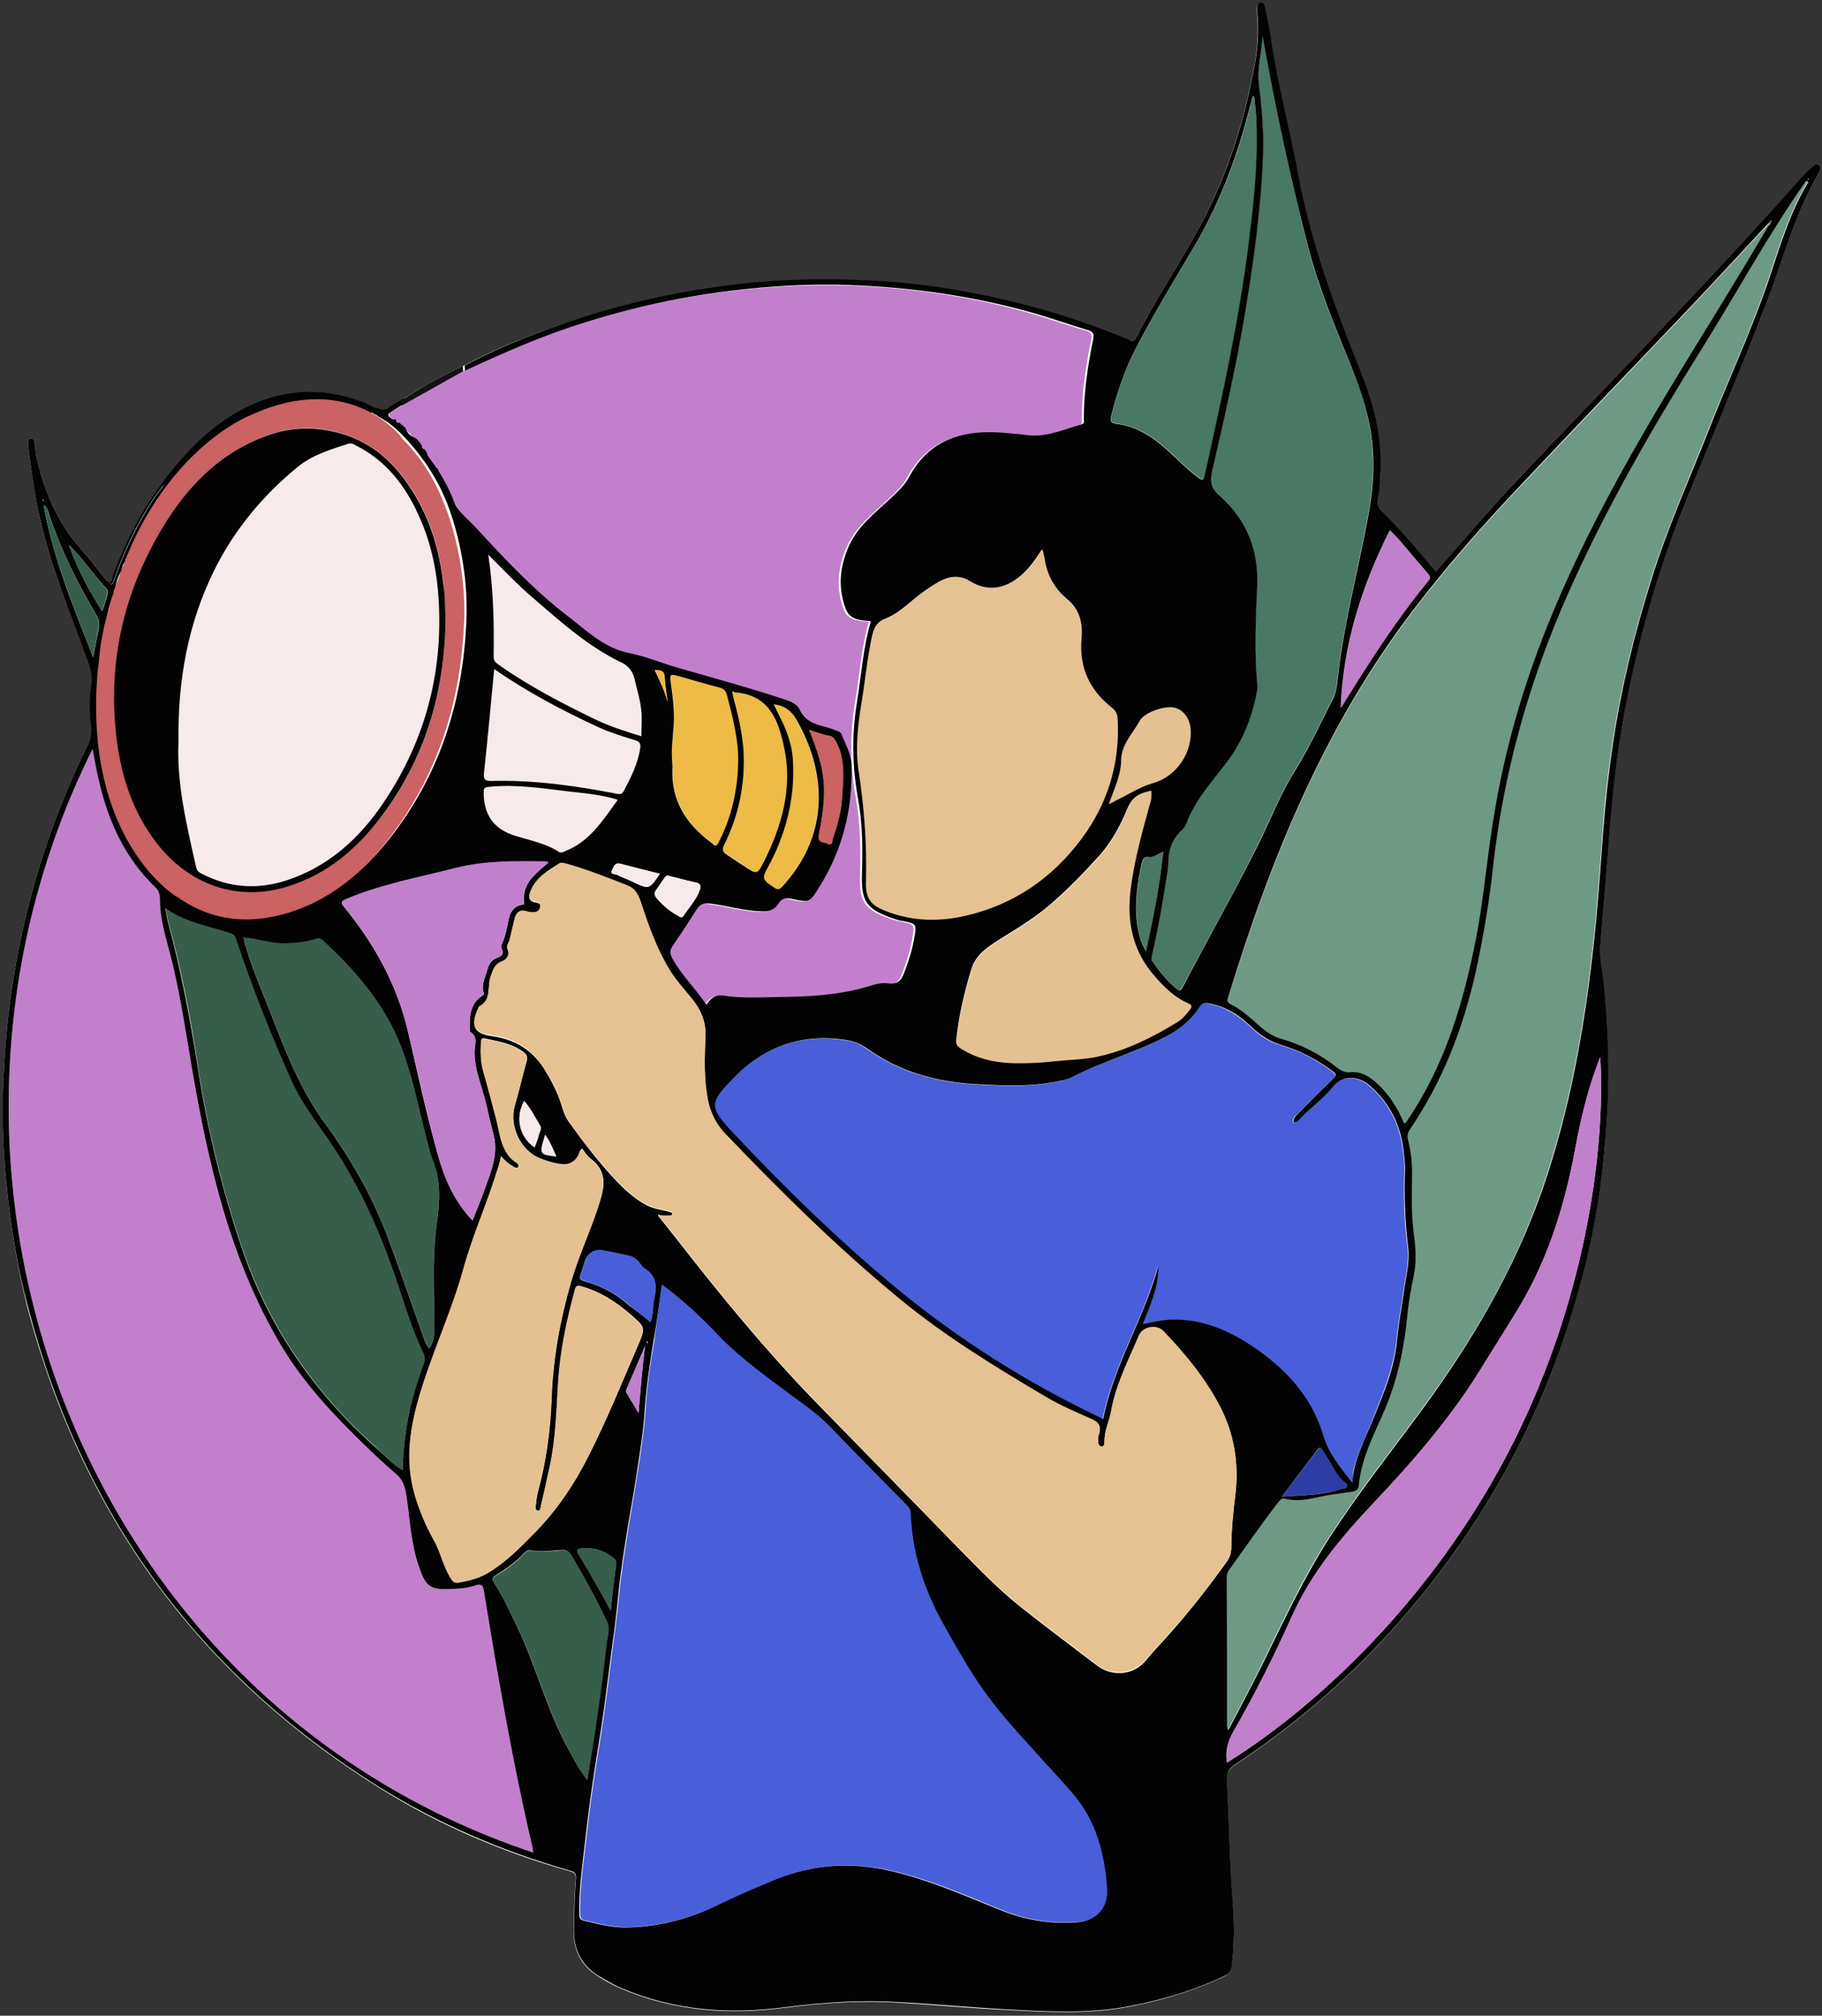 <?xml version="1.0" encoding="utf-8"?>
<!-- Generator: Adobe Illustrator 23.0.5, SVG Export Plug-In . SVG Version: 6.00 Build 0)  -->
<svg version="1.1" id="Layer_1" xmlns="http://www.w3.org/2000/svg" xmlns:xlink="http://www.w3.org/1999/xlink" x="0px" y="0px"
	 viewBox="0 0 640 708" style="enable-background:new 0 0 640 708;" xml:space="preserve">
<rect x="0" y="0" width="640" height="708" fill="#333333" stroke="none"/>
<style type="text/css">
	.st0{fill:#FEFEFE;}
	.st1{fill-rule:evenodd;clip-rule:evenodd;fill:#497864;}
	.st2{fill-rule:evenodd;clip-rule:evenodd;fill:#C180CB;}
	.st3{fill-rule:evenodd;clip-rule:evenodd;fill:#E5C191;}
	.st4{fill-rule:evenodd;clip-rule:evenodd;fill:#E6C191;}
	.st5{fill-rule:evenodd;clip-rule:evenodd;fill:#EDBB46;}
	.st6{fill-rule:evenodd;clip-rule:evenodd;fill:#CB6263;}
	.st7{fill-rule:evenodd;clip-rule:evenodd;fill:#F6EAEA;}
	.st8{fill-rule:evenodd;clip-rule:evenodd;fill:#375E4B;}
	.st9{fill-rule:evenodd;clip-rule:evenodd;fill:#C280CC;}
	.st10{fill-rule:evenodd;clip-rule:evenodd;fill:#485FD9;}
	.st11{fill-rule:evenodd;clip-rule:evenodd;fill:#6E9A85;}
	.st12{fill-rule:evenodd;clip-rule:evenodd;fill:#2C3EA6;}
	.st13{fill-rule:evenodd;clip-rule:evenodd;fill:#040304;}
	.st14{fill-rule:evenodd;clip-rule:evenodd;fill:#141114;}
</style>
<path class="st0" d="M162.6,128.6c-7.5,3.4-14.7,7.4-21.6,12c-1.8,1.1-3.8,2-5.5,3.3c-1.3,1-2.3,0.9-3.6,0.2
	c-0.4-0.8-1.2-0.9-1.8-1.2c-11.4-5.2-23.1-6.1-35.1-2.2c-7,2.3-13.5,5.3-19.1,10.3c-0.2,0-0.3,0.1-0.4,0.3c-0.9,0.1-1.5,0.5-1.8,1.4
	c-0.3,0.3-0.7,0.6-1,0.9c-1.3,0.5-2.3,1.3-3,2.6c-2.3,1.9-4.4,4-6.3,6.3c-1.2,0.7-2.1,1.7-2.6,3c-0.3,0.3-0.6,0.7-0.9,1
	c-1,0.3-1.4,1.3-1.9,2c-8,10.3-13.9,21.7-18.3,33.9c-0.3,0.8,0.1,2.7-1.9,1.9c-3.1-3.8-6.1-7.8-9.4-11.5c-8-9.1-12.7-19.8-15.4-31.5
	c-0.5-2-0.6-4.1-0.9-6.2c-0.1-0.6-0.4-1.1-1.1-1.1c-0.7,0-1,0.6-1.1,1.1c-0.1,0.6-0.1,1.3,0,2c1.2,8.3,2.3,16.6,4.1,24.8
	c3.8,17,10.5,33.1,16.6,49.3c1.3,3.5,1.8,6.8,1.4,10.5c-0.5,4.1-0.5,8.4,0,12.5c0.4,2.9-0.1,5.3-1.3,7.9
	C13.2,297.7,3.5,335.4,1.4,375c-0.7,13.4-0.5,26.9,0.8,40.4C3.7,430.3,6,445,9.7,459.5C28.7,531.8,69.6,588.1,133,627.8
	c20.9,13.1,43.3,22.7,67,29.4c1.7,0.5,2.4,0.9,2.2,3c-0.5,6-0.6,12-0.7,17.9c-0.1,6.9,2.6,12.3,8.5,16c2.6,1.7,5.3,3.2,8.2,4.4
	c18.5,7.9,37.8,9.3,57.5,6.7c13.2-1.7,26.3-2.6,39.7-1.8c12.9,0.8,25.7,2,38.6,2.6c13.6,0.7,27.1,1.5,40.6-0.8
	c12.2-2.1,23.9-5.7,35.1-10.8c1.7-0.8,2.6-1.9,2.9-3.8c1-7.4,1-14.8,0.3-22.2c-1.2-14.3-1.1-28.6-2.1-42.9c-0.2-2.5,0.7-4,2.9-5.5
	c26.2-17.3,49-38.3,68.4-63c23.8-30.3,41-63.9,51.6-101c4.1-14.5,7.2-29.2,9-44.2c0.9-7.2,1.4-14.5,1.8-21.8
	c0.8-14.2,0.2-28.4-1.1-42.6c-0.5-5.1-1.8-10.1-1.4-15.2c1.1-13.9,2.4-27.7,3.4-41.6c0.9-12.8,2.5-25.6,4.8-38.3
	c4.7-26.1,11.9-51.5,21.9-76c9.3-22.8,18.8-45.5,27.8-68.4c6-15.3,9.9-31.3,18.2-45.6c0.3-0.5,0.5-1,0.7-1.5
	c0.3-0.9,0.7-1.9-0.2-2.6c-0.9-0.7-1.6,0.2-2.2,0.7c-1.4,1.3-2.8,2.6-4.1,4c-26,29.4-53.4,57.5-80.4,86c-9,9.5-18.4,18.7-27,28.6
	c-6.9,7.8-13.8,15.7-20.7,23.6c-6-7.3-12.1-14.6-18.9-21.2c-1.4-1.4-1.9-2.6-1.4-4.7c0.6-2.6,0.6-5.5,0.8-8.2
	c0.8-12.4-2.1-24.3-6.6-35.6c-9.2-22.9-17.8-46-22.3-70.4c-2.9-15.7-7.1-31.1-9.4-46.9c-0.6-3.8-1.5-7.6-2.2-11.4
	c-0.2-0.7-0.5-1.6-1.4-1.6c-1.1,0-1.3,1-1.3,1.9c0,0.9,0,1.7,0.1,2.6c0.5,5.7,0.1,11.4-0.9,17c-3.6,19.9-9.7,39-19.2,56.9
	c-7.2,13.4-15.8,26-22.7,39.6c-0.9,1.8-1.9,0.6-2.7,0.3c-11.1-4.6-22.4-8.5-34-11.6c-18.5-4.9-37.3-8.2-56.5-9.1
	c-15.8-0.8-31.7-0.4-47.5,1.4c-17.4,2.1-34.5,5.6-51.2,10.8C191.3,115.5,176.6,121.2,162.6,128.6z"/>
<path class="st1" d="M443.5,12.9c4.6,24.7,9.7,49.4,15.9,73.7c3.6,14.4,9.5,28.1,15.1,41.9c3.5,8.6,6.4,17.5,7.4,26.7
	c0.9,8.3,0.3,16.7-1.2,24.9c-3.1,16.7-7.2,33.2-9.9,50.1c-0.5,3.5-0.8,7-1.3,10.4c-0.2,1.5-0.5,3-1.2,4.4
	c-4.3,8.6-8.3,17.3-13.4,25.4c-5.1,8.2-8.6,17.1-12.8,25.7c-8.4,17.1-17.9,33.7-26.8,50.6c-0.7,1.4-1.3,1.3-2.3,0.4
	c-3.1-2.7-5.6-5.9-8.1-9.2c-0.6-0.9-0.5-1.9-0.3-2.7c2.2-9.7,3.9-19.4,5.4-29.2c0.2-1.1,0.3-2.3,0.3-3.4c0-4.6,1.6-8.5,5.1-11.5
	c0.5-0.5,1-1.2,1.2-1.9c3-8.2,8.8-14.5,14-21.3c5.7-7.4,9.1-15.9,10.8-25.1c0.2-0.9,0.2-1.9,0.1-2.8c-0.9-11.5-0.5-22.9,0-34.4
	c0.5-12.6-3.6-23.3-13.2-31.6c-2.9-2.6-3.5-5-2.6-8.8c4.3-18.5,8.4-37,11.6-55.8c2-11.8,3.6-23.7,4.9-35.7
	c0.7-6.8,1.2-13.6,1.4-20.4c0.3-8-0.5-15.9-1.5-23.8C441.5,24,443.2,18.5,443.5,12.9z"/>
<path class="st1" d="M440.6,33.8c0.3,3.7,0.7,7.5,0.9,11.2c0.4,13.3-1.1,26.5-2.7,39.6c-3.3,27.7-9.5,54.9-15.5,82.1
	c-0.5,2.2-1.1,1.9-2.5,0.8c-5.6-4.2-10.1-9.7-15.9-13.7c-3.8-2.6-8-4.5-12.5-5c-2.6-0.3-2.4-1.5-1.9-3.2c2.1-8,4.7-15.8,8.5-23.2
	c6.4-12.4,13.7-24.3,20.8-36.3c9-15.4,15.3-32,19.5-49.3c0.2-1,0.5-2,0.8-3C440.2,33.9,440.4,33.9,440.6,33.8z"/>
<path class="st2" d="M470.9,248.6c1-22.1,7.4-42.5,17.3-62.3c1.2,1.3,2.5,2.5,3.7,3.9c3.2,3.7,6.4,7.5,9.6,11.3
	c0.7,0.8,1.3,1.4,0.3,2.6c-11.5,13.8-21,28.8-30.4,44.1C471.2,248.3,471.1,248.4,470.9,248.6z"/>
<path class="st3" d="M389.5,282.5c1.8-5.3,4.3-10,4.3-15.1c0-6,4.1-9.7,6.6-14.3c1.6-3,9-5.4,12.3-4.5c3,0.8,5.2,3.6,5.5,7.2
	c0.9,8.4-4.8,17-13,19.2c-4.4,1.2-8.3,3.7-12.3,5.7C391.9,281.2,391,281.7,389.5,282.5z"/>
<path class="st1" d="M408.6,299.1c-1.2,12-3.5,23.3-5.9,35c-2.1-3.2-2.8-6.5-3.2-9.8c-1-7.2,0.1-14.3,1.7-21.3
	c0.3-1.4,0.9-2.2,2.5-2C405.3,301.3,406.5,300,408.6,299.1z"/>
<path class="st3" d="M404.4,277.7c0.1,1.7,0.1,3.3-0.4,5c-2.8,9.7-5.4,19.5-6.7,29.5c-1.5,11.3,0.5,22,8.5,31
	c3.5,3.9,7.1,7.4,11.8,9.5c1.3,0.6,1.2,1.1,0.5,2.1c-1.3,1.7-2.6,3.3-4.4,4.4c-8.3,5.1-17,9.4-26.5,11.8c-5.2,1.3-10.7,1.4-16,1.9
	c-5.4,0.5-10.8,0.9-16.2,0.7c-6.2-0.3-12.1-1.7-17.4-5.1c-1.3-0.8-1.7-1.6-1.6-3.2c0.9-8.4,2.8-16.6,5.3-24.7
	c1.5-5,5.5-7.6,9.5-10.2c6.2-3.9,12.5-7.6,18.1-12.4c6.1-5.3,11.8-11,17.2-17.1c4.2-4.7,7.3-10.2,9.7-16
	C397.5,280.3,399.2,279,404.4,277.7z"/>
<path class="st4" d="M366.2,193c0.2,1,0.6,2,0.7,3c0.9,5.7,3.3,10.6,7.8,14.4c4.4,3.7,5.7,8.5,5.2,14c-0.9,10,2.9,18.1,10.7,24.3
	c1.4,1.1,1.9,2.3,2,4.1c0.8,15.5-3.5,29.5-12.6,41.8c-10.3,13.9-23.9,23.3-41,27.2c-9.4,2.1-18.6,1.9-27.6-1.6
	c-5.7-2.2-7.3-4.7-7.2-10.8c0.3-12.9-0.6-25.7-2.6-38.5c-1.3-7.9-0.3-15.9,1-23.8c1.3-7.8,1.9-15.8,3.7-23.5c0.7-3.1,1.8-5,5.1-6.4
	c5.2-2,9-6.5,13.6-9.7c2.5-1.7,5-3.5,7.9-4.4c2.7-0.8,5.3-0.5,7.6,1c8.6,5.4,16.3,1.2,21.9-5.9c1.2-1.5,2.2-3.1,3.3-4.7
	C365.7,193.2,365.9,193.2,366.2,193z"/>
<path class="st5" d="M236.1,267.3c-0.3-3.5,0.1-7,0.5-10.5c0.6-5.5,0-11-0.8-16.4c-0.6-3.7-0.5-3.8,3.1-2.8
	c4.6,1.3,9.2,2.8,13.9,3.9c1.7,0.4,2.3,1.3,2.7,2.8c1.9,7.4,3.9,14.9,3.9,22.6c-0.1,10.2-2.2,20.1-7,29.2c-0.9,1.8-1.6,0.5-2.3,0
	c-8.8-6.5-14.3-14.8-13.8-26.2C236.2,269,236.1,268.1,236.1,267.3z"/>
<path class="st5" d="M257.2,242.8c0.6,0.2,0.8,0.3,1,0.3c12.2,0.9,15.3,10.2,17.3,19.7c2.9,14-0.9,27.1-7.1,39.6
	c-2.3,4.7-2.5,4.7-6.9,1.8c-2.1-1.4-4-2.9-6.2-4.1c-1.6-0.9-1.7-1.9-0.9-3.5c5.2-10.3,7.5-21.2,6.8-32.7c-0.4-6.6-2-13.1-3.7-19.5
	C257.5,244,257.4,243.6,257.2,242.8z"/>
<path class="st5" d="M271.8,247.4c3.8,0.4,6.1,2.4,7.7,5.1c10.8,18.6,11.6,39.9-3.5,57.4c-2.7,3.2-2.6,3-6,0.6
	c-2.2-1.5-2.2-2.6-0.9-4.9c6.7-12,10.2-24.9,9.3-38.8c-0.3-5.1-1.9-9.8-4.2-14.3C273.5,250.9,272.7,249.3,271.8,247.4z"/>
<path class="st6" d="M284.2,256.3c2.8,0.9,5.2,1.7,7.6,2.4c1.2,0.3,1.5,1.2,2,2.2c3.4,6.2,2.4,12.9,2,19.5c-0.3,5-1.7,9.8-3.3,14.5
	c-0.3,0.8-0.2,2.4-1.8,1.6c-1.3-0.7-3.7-0.2-3.1-3C290.7,277.3,290.2,271.5,284.2,256.3z"/>
<path class="st7" d="M62.7,260.3c-0.4-21.2,3.3-41.2,12.6-59.9c7.1-14.3,17-26.4,29.5-36.5c5.2-4.2,11.4-6,17.5-8
	c1.2-0.4,2,0.2,2.9,0.6c10.5,5.4,17.3,14.1,22,24.6c4.3,9.4,6.4,19.4,7,29.8c1.5,25.9-5,49.7-19.5,71.2
	c-8.5,12.5-19.2,22.3-33.9,27.1c-10.1,3.3-19.9,2.7-29.4-2.1c-1.1-0.5-2-1-2.4-2.5C65.6,289.9,62,275.2,62.7,260.3z"/>
<path class="st7" d="M171.5,194.8c5.5,5.4,10.7,11,16.4,15.9c9.5,8.2,18.9,16.6,30.4,22.1c2.5,1.2,4,3.1,4.6,5.8
	c0.9,3.5,1.9,6.9,2.3,10.5c0.4,3.1,0.1,6.3,0.1,9.6c-5.6-1.7-11.1-3.5-16.4-6c-11.7-5.7-23.3-11.7-34-19.3c-1-0.7-1.5-1.4-1.5-2.7
	C173.6,218.6,173.2,206.7,171.5,194.8z"/>
<path class="st7" d="M173.6,235c11.8,8.2,24.2,14.7,36.9,20.5c4,1.9,8.3,3.2,12.5,4.4c1.4,0.4,2,1.1,1.8,2.6
	c-0.8,5.6-3.3,10.5-5.9,15.4c-0.6,1.2-1.8,0.9-2.8,0.7c-14.4-2.8-28.9-4.8-43.7-4.4c-2.2,0.1-2.7-0.5-2.5-2.7
	C171.3,259.5,172.4,247.4,173.6,235z"/>
<path class="st7" d="M217,280.9c-5.2,7.3-9.8,14.8-18.7,18.1c-0.7,0.3-1.3,0.7-2.1,0.2c-4.6-3-10-4-15.2-5.6
	c-7.6-2.3-11.2-7.3-11.2-15.3c0-1.2,0.1-1.8,1.6-1.9c9.3-1,18.4,0.4,27.5,1.5C204.9,278.6,210.9,278.9,217,280.9z"/>
<path class="st8" d="M141.4,516.4c-3.9-2.4-6.7-5.7-9.8-8.5c-21.4-19.2-37.2-42.1-46.5-69.5c-7-20.7-12.2-41.9-15.5-63.5
	c-2.6-17.1-5.8-34.1-10.4-50.8c-0.4-1.5-0.6-3.1-1-5.2c7.2,4.9,14.9,6.4,22.4,8.6c1.3,0.4,2,1,2.5,2.4c5.7,17.1,12.3,33.8,19.7,50.2
	c3.4,7.4,8.3,13.8,12.9,20.4c11.3,16.6,19.2,34.8,25.3,53.9c2.3,7,4.6,14.1,7.8,20.7c0.7,1.4,0.6,2.6,0.1,4
	C144.1,491.5,141.9,502.4,141.4,516.4z"/>
<path class="st8" d="M85.7,329.4c4.5,0.3,8.9,1.9,13.5,1.8c3.8,0,7.6-0.4,11.2-1.4c1-0.3,2-0.6,2.9,0.3
	c12.4,11.5,23.1,24.2,28.7,40.4c3.6,10.6,5.6,21.6,8.6,32.3c0.4,1.3,0.6,2.6,1.1,3.8c3.2,7.5,2.7,15.2,1.7,22.9
	c-1.1,8-1.1,16.1-1,24.2c0,4.1,0,8.2,0.1,12.3c0.1,2.6-0.1,5.1-1.7,7.5c-1.6-1.9-2.2-4.3-3-6.6c-4.1-11.3-7.8-22.7-12.2-34
	c-5.4-13.9-12.8-26.7-21.6-38.7c-8.4-11.5-13.5-24.5-18.6-37.6c-3.2-8.3-6.8-16.5-9.3-25c-0.2-0.7-0.3-1.5-0.5-2.2L85.7,329.4z"/>
<path class="st9" d="M187.3,650.7C28,597.6-41.1,411.1,32.5,263.1c0.8,4,1.5,7.8,2.3,11.4c3.3,14.1,9.3,26.9,19.8,37.2
	c1.8,1.8,1.5,3.9,1.6,5.9c0.4,7.6,3,14.8,4.7,22.1c2.7,11.7,4.5,23.6,6.5,35.4c5.8,34,13.4,67.4,31.3,97.4
	c7.8,13.1,18.1,24.1,28.9,34.6c3.7,3.6,7.5,7.3,11.5,10.6c2.4,2,3.1,4.4,3.6,7.3c1.3,8.4,1.6,16.9,4.4,25.1c2.5,7.2,4,8.4,11.6,8
	c2.7-0.1,5.6-0.4,8.1-1.2c2.5-0.8,2.8,0.1,3.2,2.1c1.7,10.1,3.3,20.2,5.1,30.3c3.5,19.9,7.3,39.7,11.9,59.4
	C187.1,649.2,187.2,649.8,187.3,650.7z"/>
<path class="st8" d="M206.3,625.2c-3.3-4.1-5.5-8.6-7.8-13.1c-6.8-13.3-10.5-27.8-17-41.2c-2.4-5-4.9-10.1-7.8-14.8
	c-0.8-1.3-0.6-2,0.6-2.7c3.6-2.2,7.1-4.7,10-7.9c0.6-0.7,1.4-1.1,2.3-0.9c3.8,0.9,7.5,0,11.3-0.1c1.5,0,2.3,0.6,2.9,1.8
	c4.5,7.6,8.7,15.3,12.5,23.3c1.3,2.7,0.1,5.3-0.1,7.8c-1,9.8-2.4,19.5-3.8,29.2C208.5,612.8,207.4,619,206.3,625.2z"/>
<path class="st8" d="M214.5,565.7c-3.8-6.8-7.6-13.4-11.4-20c-0.6-1-0.7-1.6,0.9-1.8c4.4-0.5,8.2,0.6,11.6,3.4
	c0.8,0.6,1,1.1,0.8,2.1C215.7,554.8,215.2,560.2,214.5,565.7z"/>
<path class="st10" d="M232.5,451.2c7.7,5.8,14.6,12.2,21.2,18.8c7.7,7.7,16.5,14,25.2,20.4c4.7,3.5,9.3,6.9,13.4,11
	c8.7,8.9,17.4,17.8,26.1,26.7c0.8,0.9,1.7,1.6,1.8,3.1c0.5,14.2,4.8,27.5,11.8,39.7c4.6,8.1,9.1,16.2,14.6,23.8
	c6.5,9,14.2,16.8,21.5,25.1c3.1,3.5,6.3,6.9,9.3,10.4c8.1,9.6,10.9,21.1,11.8,33.2c0.5,6.7-3.8,11.2-10.7,11.7
	c-9.4,0.7-18.3-0.9-27-4.4c-12.4-5.1-24.6-10.4-37.7-13.5c-14-3.3-27.6-2.6-41,2.8c-6.6,2.7-13.1,5.5-19.5,8.6
	c-10.3,5-21.2,8.1-32.8,8.3c-5.2,0.1-10.1-1.2-15.1-2.4c-1.5-0.3-1.6-1.3-1.6-2.5c-0.2-8.2,1-16.3,1.9-24.3c0.8-7,1.7-14.1,2.7-21.1
	c1.1-7.7,2.5-15.4,3.6-23.2c1-6.8,1.8-13.7,2.7-20.5c0.9-7.3,2-14.6,2.7-21.9c0.8-8.6,2.2-17.2,3.6-25.8c1.3-7.5,2.5-15,3.7-22.6
	c0.8-5.5,1.6-11,2-16.6c0.5-8.3,1.6-16.5,3.1-24.7C230.7,464.8,231.5,458.1,232.5,451.2z"/>
<path class="st10" d="M228.5,464.4c-2.5-2-5.1-4-7.5-6.1c-4.6-3.9-9.8-6.7-15.6-8.4c-1.7-0.5-1.9-1.1-1.3-2.6c0.6-1.6,1-3.3,1.6-4.8
	c1-2.6,3.4-4,6.1-3.5c3,0.5,6,1.2,8.9,1.8c1.6,0.3,3,1.1,4,2.5c0.6,0.8,1.1,1.6,1.9,2.1c4.4,2.7,4.3,6.7,3.3,10.9
	C229.2,459,229.6,461.7,228.5,464.4z"/>
<path class="st9" d="M141,142.5c7.2-4,14.4-8.1,21.6-12.1c11.8-5.5,23.8-10.9,36.2-15c18.4-6.2,37.3-10.6,56.6-13
	c13.9-1.7,27.8-2.5,41.8-2.1c21.7,0.7,43.2,3.6,64.2,9.6c6.8,1.9,13.4,4.3,20.2,6.3c1.8,0.5,2,1.4,1.7,3.1c-1.9,9.2-3.3,18.5-3.3,28
	c0,0.7,0.5,1.7-0.9,2c-6,1.6-11.7,4.4-18.2,3.8c-4.7-0.4-9.4-1.1-14.2-1.1c-12.4,0-22.1,4.5-28.1,15.8c-1.5,2.8-3.8,4.9-6.1,7.1
	c-5.7,5.4-12.1,10.1-15.3,17.7c-2.4,5.7-3.3,11.5-2,17.5c1.5,6.6,2.9,7.8,10,8.3c-2.7,9.1-3.2,18.6-4.8,27.9
	c-1.9,11.3-1.9,22.6,0.2,33.9c1.6,8.6,1.7,17.4,1.5,26.1c-0.3,10.2,0.5,13.4,13.1,17.2c0.5,0.1,0.9,0.1,1.4,0.2c4.6,1,4.7,1,3.9,5.7
	c-0.7,4.2-2,8.3-3.5,12.2c-0.9,2.4-1.9,4.5-5.8,4c-3.3-0.5-7,1.2-10.4,2c-9.3,2.3-18.7,2.7-28.2,2.8c-6.4,0.1-12.7,0.5-19.1-0.5
	c-2.9-0.4-4.7,1.1-6.1,3.2c-3.8-5.8-8.8-10.4-12-16.4c-0.9-1.7-0.9-2.8,0.2-4.3c2.9-4.2,5.7-8.5,8.4-12.8c1.3-2.1,2.8-2.4,5.1-2
	c6,0.8,11.8,2.6,17.9,2.7c2.6,0.1,4.5-0.7,5.8-2.8c1.1-1.9,2.6-2.1,4.6-1.6c6.2,1.4,6.2,1.4,9.6-4c8.3-13.2,11.9-27.6,11.4-43.2
	c-0.1-3.9-2.1-7.2-3.5-10.7c-0.3-0.7-0.9-0.9-1.6-1.1c-1.5-0.5-3-1.1-4.5-1.5c-3.7-0.8-6.8-2.1-8.6-5.9c-1-2.2-3.5-3.1-5.8-3.8
	c-12.4-4.1-25-7.5-37.5-11.1c-5.5-1.6-10.9-3.9-16.5-5c-8.8-1.7-14.7-7.6-21.3-12.7c-11.9-9.1-22.1-19.9-32.2-30.9
	c-2.9-3.1-6.5-5.6-8.4-9.6c-1.2-4-2.9-7.7-5.3-11.1c0-0.2-0.1-0.3-0.2-0.4c-0.8-2.2-2.1-4.2-3.8-5.8c-0.3-0.4-0.5-0.7-0.8-1.1
	c0-0.6-0.3-1-0.9-1.2c-0.7-1-1.4-2-2.4-2.8c-0.7-1.5-1.8-2.6-3.3-3.4c-0.7-0.6-1.5-1.2-2.2-1.9c-0.2-0.6-0.6-1-1.2-1
	c0-0.2-0.1-0.2-0.3-0.2c-0.4-0.9-2.1-1.3-1.1-2.8C138.1,144.3,139.6,143.4,141,142.5z"/>
<path class="st11" d="M634.6,64.5c-6.2,10.4-9.6,22-13.4,33.4c-6.1,18.2-14.3,35.7-21.4,53.6c-6.8,17.3-14.4,34.4-20,52.2
	c-5.7,18.5-10.4,37.3-13.3,56.5c-1.6,10.7-2.9,21.4-3.6,32.1c-1,13.4-1.9,26.8-3.4,40.2c-3.2,28.9-8.3,57.4-17.8,84.9
	c-9.6,28-24.4,53.2-41.9,77c-11.1,15.1-22.8,29.8-33,45.6c-9.2,14.2-16.2,29.5-23.6,44.6c-3.7,7.6-7.8,15.1-11.9,22.9
	c-0.8-0.9-0.5-1.6-0.5-2.3c-0.1-16.8-0.1-33.6-0.1-50.5c0-1.3,0.1-2.4,0.9-3.5c5.7-8,11.3-16.2,17.4-23.9c0.6-0.8,1.1-1.3,2.1-1
	c5.8,1.5,11.2-0.7,16.8-1.5c2.2-0.3,4.3-0.7,6.5-0.9c1.5-0.2,2.5-0.7,2.7-2.4c0.8-9.7,5.6-18.2,9.3-26.9c4.5-10.7,6.7-21.8,7.8-33.2
	c0.4-4.5,1.3-9,2.2-13.4c1.1-5.3,0.6-10.6-0.1-15.8c-0.9-6.9-0.5-13.9-0.5-20.8c0-3.7-0.5-7.4-1.4-11c-0.4-1.6-0.1-2.7,0.7-3.9
	c11.5-16.9,18.7-35.6,23.1-55.4c2.7-12,4.7-24.1,6-36.3c3.7-33.5,12.7-65.6,26.4-96.4c13.4-30,29.7-58.4,47.1-86.2
	c12.2-19.4,23-39.7,36.3-58.5C634.3,64,634.4,64.3,634.6,64.5z"/>
<path class="st11" d="M621.4,79.3c-8.9,15.1-18.1,30-27.3,45c-18.9,30.8-37.1,62.1-50.6,95.9c-8.6,21.5-15,43.5-18.7,66.4
	c-2.3,14.2-3.4,28.5-6.2,42.6c-4.4,22.7-10.8,44.6-23.9,64.1c-0.4,0.6-0.6,1.4-1.5,1.6c-2.4-5.9-5.8-11-10.7-15.1
	c-2.4-2-4.9-3.2-8-2.9c-1.8,0.2-3.3-0.4-4.7-1.5c-6.1-4.9-12.9-8.3-20.3-10.4c-3.8-1.1-6.5-3.8-9.3-6.3c-2.4-2.2-4.9-4.3-7.8-5.6
	c-1.2-0.6-1.3-1.2-1-2.4c14.9-49,34.1-95.9,65.6-136.9c10.9-14.2,22.6-27.6,34.8-40.6c20.5-21.7,41.2-43.2,61.7-64.8
	c9.2-9.7,18.3-19.6,27.4-29.4C621.1,78.9,621.2,79.1,621.4,79.3z"/>
<path class="st12" d="M450.2,525.7c4.4-5.7,8.4-10.9,12.4-16.2c1-1.4,1.6-1.2,2.3,0.1c1.4,2.4,2.7,4.7,4.2,7
	c0.7,1.1,1.5,2.2,2.4,3.2c0.7,0.7,2.1,0.9,1.8,2.3c-0.3,1.2-1.6,0.8-2.4,1C464.2,525.1,457.4,525.2,450.2,525.7z"/>
<path class="st10" d="M475,520.7c-4.1-5.2-8.5-10.2-10.4-16.5c-3.9-12.8-12-22.1-22.8-29.8c-8.6-6.1-17.5-10.3-28.1-10.8
	c-4.2-0.2-8.3,0.6-12.5,1.6c2.8-6.7,5.6-13.2,5.5-20.5c-5,18.5-15.7,34.8-19.4,53.8c-27-12.8-51.8-28.5-74.5-47.5
	c-19.4-16.2-37.5-33.9-54.8-52.3c-9.4-10-9.3-11-0.3-20.2c10.7-11,24.4-15.7,40-13c2.6,0.4,4.9,1.6,7,3.1
	c11.5,8.1,24.4,11.6,38.2,12.3c9.7,0.5,19.4,1,28.9-1.1c1.5-0.3,3-0.6,4.4-1.3c10.8-5.6,22.7-8.7,33.5-14.5c4.6-2.5,8.6-5.5,11.3-10
	c1-1.6,1.9-1.7,3.7-1.4c5.9,1.1,10.6,4.3,14.8,8.3c3,2.9,6.4,5.1,10.6,6.3c6.6,2,12.6,5.1,18,9.3c1.1,0.9,1.2,1.3,0.1,2.3
	c-4.2,4.1-8.4,8.3-12.5,12.5c-0.8,0.8-1.8,1.5-1.6,2.9c1,0.4,1.6-0.3,2.1-0.9c3.8-4,8.3-7.3,11.8-11.5c3.9-4.7,9.5-3.5,13.2-0.2
	c6.6,5.8,10.3,13.1,11.5,21.8c0.4,2.6,0.7,5.3,0.6,7.9c-0.3,8.9-0.1,17.8,1.1,26.7c0.6,4.8-0.5,9.4-1.2,14c-0.9,6.3-2.1,12.6-2.7,19
	c-1,9.7-4.8,18.5-8.3,27.4c-2.4,6.1-5.5,12-6.9,18.5C475.3,518.1,475.2,519.4,475,520.7z"/>
<path class="st13" d="M75.4,151.2c0.1-0.2,0.3-0.3,0.4-0.3c1.4,0,2.2-1.1,3.2-1.7c9.9-6.6,20.6-10.6,32.6-10.2
	c2.5,0.1,4.9,0.4,7.2,1.5c-3.4-0.1-6.8-0.6-10.2-0.3c-4.2,0.4-8.5,0.4-12.3,2.5c-0.3,0.1-0.6,0.1-1,0.2c-0.9,0-1.9,0.1-2.5,0.9
	c-0.1,0.1-0.3,0.1-0.4,0.2c-0.9,0-1.8,0.2-2.4,1c-0.1,0.1-0.3,0.1-0.4,0.2c-0.2,0.1-0.4,0.2-0.7,0.3c-0.2,0.1-0.4,0.2-0.5,0.3
	c-0.2,0.1-0.4,0.2-0.6,0.3c-0.2,0.1-0.4,0.2-0.5,0.3c-0.2,0.1-0.4,0.2-0.6,0.3c-0.2,0.1-0.3,0.2-0.5,0.3c-0.2,0.1-0.4,0.2-0.6,0.3
	c-0.1,0.1-0.3,0.2-0.5,0.2c-0.2,0.1-0.5,0.3-0.7,0.4c-0.1,0.1-0.3,0.1-0.4,0.2c-0.2,0.1-0.4,0.3-0.7,0.4l-0.1,0.1
	c-0.3,0.2-0.7,0.4-1,0.6l-0.1,0c-0.7,0.1-1.4,0.3-1.7,1.1l-0.1,0.1c-0.2,0.1-0.4,0.3-0.6,0.4c-0.3,0.2-0.7,0.5-1,0.7
	c-0.2,0.1-0.4,0.3-0.6,0.4l-0.2,0.2c-0.3,0.2-0.6,0.4-0.9,0.7l0,0c-0.2,0.2-0.4,0.3-0.6,0.5l-0.1,0.1c-0.2,0.1-0.3,0.2-0.5,0.3
	c-0.1,0.1-0.1,0.1-0.2,0.2c-0.3,0.2-0.6,0.4-0.9,0.7l0,0c-0.2,0.2-0.4,0.3-0.6,0.5l0,0c-0.2,0.2-0.4,0.3-0.5,0.5l-0.1,0.1
	c-0.2,0.1-0.3,0.3-0.5,0.4l-0.2,0.1c-0.2,0-0.3,0.1-0.4,0.3c-0.1,0.1-0.2,0.2-0.3,0.3c-0.2,0-0.3,0.1-0.3,0.3
	c-0.1,0.1-0.3,0.2-0.4,0.4c-0.2,0.2-0.4,0.4-0.6,0.6l0,0c-0.2,0.2-0.4,0.4-0.6,0.5l0,0c-0.2,0.2-0.4,0.4-0.6,0.5l0,0
	c-0.2,0.2-0.4,0.3-0.5,0.5l0,0c-0.2,0.2-0.3,0.3-0.5,0.5l0,0c-0.2,0.2-0.3,0.3-0.5,0.5l0,0c-0.2,0.2-0.3,0.4-0.5,0.5l0,0
	c-0.2,0.2-0.3,0.4-0.5,0.5l0,0c-0.2,0.2-0.4,0.4-0.5,0.5l0,0c-0.2,0.2-0.4,0.4-0.5,0.6l0,0c-0.2,0.2-0.4,0.4-0.5,0.6l0,0
	c-0.2,0.2-0.4,0.4-0.6,0.6l0,0.2c-0.4,0.2-0.6,0.4-0.6,0.9l0-0.1c-0.4,0.1-0.6,0.3-0.6,0.7l0.1-0.1c-0.2,0.2-0.4,0.4-0.6,0.7
	l0.1-0.1c-0.2,0.2-0.4,0.4-0.6,0.6l0,0c-0.2,0.2-0.4,0.4-0.6,0.6l0,0c-0.4,0.2-0.7,0.6-0.7,1.1l0.1-0.1c-0.4,0.1-0.5,0.3-0.6,0.7
	l0.1-0.1c-0.2,0.2-0.4,0.4-0.6,0.7l0,0c-0.5,0.2-0.7,0.6-0.7,1.1l0-0.1c-0.2,0.2-0.4,0.5-0.5,0.7l0.1-0.1c-0.2,0.2-0.4,0.4-0.6,0.7
	l0,0c-0.5,0.2-0.7,0.6-0.7,1.1l0-0.1c-0.2,0.2-0.4,0.5-0.5,0.7l0-0.1c-0.5,0.2-0.7,0.6-0.7,1.1l0-0.1c-0.2,0.2-0.4,0.5-0.5,0.7
	l0.1,0c-0.2,0.3-0.4,0.5-0.6,0.8l0,0.1c-0.2,0.3-0.4,0.6-0.6,0.9l0-0.1c-0.5,0.2-0.7,0.6-0.7,1.1l0.1-0.1c-0.2,0.2-0.4,0.5-0.5,0.7
	l0-0.1c-0.5,0.2-0.6,0.7-0.7,1.2l0.1-0.1c-0.2,0.3-0.4,0.5-0.6,0.8l0,0.1c-0.4,0.2-0.6,0.5-0.6,0.9l0-0.1c-0.5,0.3-0.7,0.7-0.7,1.2
	l0-0.1c-0.5,0.3-0.6,0.7-0.6,1.2l0-0.1c-0.5,0.2-0.6,0.7-0.6,1.2l0.1-0.1c-0.4,0.1-0.5,0.4-0.6,0.8l0,0.1c-0.4,0.2-0.6,0.5-0.6,0.9
	l0-0.1c-0.5,0.3-0.6,0.7-0.6,1.2l0-0.1c-0.8,0.6-1.1,1.5-1.2,2.4l0,0.1c-0.4,0.2-0.6,0.6-0.6,1l0,0.1c-0.2,0.3-0.4,0.7-0.6,1l0,0.1
	c-0.5,0.4-0.7,0.8-0.6,1.4l0-0.1c-0.5,0.3-0.6,0.7-0.6,1.2l0-0.1c-0.5,0.3-0.6,0.8-0.6,1.3l0,0.1c-0.6,0.3-0.6,0.9-0.6,1.5l0-0.1
	c-0.9,0.8-1.1,1.9-1.2,3l0,0.1c-1.4,1.8-1.9,4-2.3,6.2l0.1,0.1c-0.7,0.5-0.6,1.3-0.6,2l0-0.1c-1.6,3.5-2.4,7.2-2.9,10.9l0.1,0
	c-0.1,0.3-0.3,0.7-0.4,1c-2.2,11-3.2,22.1-2.5,33.3c0.4,6.4,0.8,12.8,2.9,18.9l-0.1,0c0.1,1.6,0.3,3.2,1.2,4.6l0,0
	c0.5,2.8,1.3,5.6,2.8,8.1l0-0.1c0,0.6,0.1,1.1,0.6,1.4l0,0.1c0,0.5,0.2,1,0.6,1.3l0-0.1c0,0.5,0.1,0.9,0.6,1.2l0-0.1
	c0,0.6,0.1,1.1,0.6,1.4l0,0.2c0.2,0.3,0.4,0.7,0.6,1l0,0.1c0.2,0.3,0.4,0.7,0.6,1l0,0.1c0.2,0.3,0.4,0.5,0.5,0.8l-0.1-0.1
	c0,0.5,0.1,0.9,0.7,1.2l0-0.1c0,0.5,0.2,0.9,0.7,1.2l0-0.1c0.2,0.3,0.4,0.6,0.6,0.9l0,0.2c0.2,0.3,0.4,0.5,0.6,0.8l0-0.1
	c0.2,0.3,0.4,0.6,0.6,0.9l0,0.1c0,0.4,0.2,0.7,0.6,0.8l-0.1,0c0.2,0.2,0.4,0.4,0.5,0.7l0,0c0.1,0.5,0.2,0.9,0.7,1.1l0,0
	c0.2,0.2,0.4,0.5,0.5,0.7l0-0.1c0,0.5,0.3,0.8,0.7,1.1l0,0c0.2,0.2,0.4,0.4,0.6,0.6l-0.1,0c0.2,0.2,0.4,0.5,0.6,0.7l-0.1-0.1
	c0,0.5,0.3,0.9,0.7,1.1l0,0c0.2,0.2,0.4,0.4,0.6,0.6l0,0c0.2,0.2,0.4,0.4,0.6,0.6l0,0c0.2,0.2,0.4,0.4,0.6,0.6l0,0
	c0.2,0.2,0.4,0.4,0.6,0.6l0,0c0.2,0.2,0.4,0.4,0.6,0.6l0,0c0.2,0.2,0.4,0.4,0.6,0.6l0,0c0.2,0.2,0.4,0.4,0.6,0.6l0,0
	c0.2,0.2,0.4,0.4,0.6,0.6l0,0c0.2,0.2,0.4,0.4,0.6,0.6l0,0c0.2,0.2,0.4,0.4,0.6,0.6l0,0c0.2,0.5,0.6,0.7,1.1,0.7l-0.1,0
	c0.2,0.2,0.4,0.4,0.7,0.6l0-0.1c0.2,0.2,0.4,0.4,0.7,0.6c12.4,9.6,26.1,11.5,40.8,6.9c14.4-4.4,25.5-13.7,34.7-25.3
	c17.6-22.3,25.8-48.1,27-76.2c0.5-10.3-0.7-20.5-3.2-30.4c-4-15.8-11.1-29.7-24.4-39.7c-0.2-0.1-0.3-0.2-0.5-0.3l-0.1-0.1
	c-0.2-0.1-0.4-0.3-0.7-0.4c-0.1-0.1-0.3-0.2-0.4-0.3c-0.2-0.1-0.4-0.2-0.6-0.3l-0.1-0.1c-0.2-0.1-0.5-0.3-0.7-0.4
	c-0.1,0-0.2-0.1-0.3-0.2c-0.2-0.2-0.5-0.3-0.7-0.5c-0.2-0.1-0.3-0.1-0.5-0.2c-0.2-0.1-0.4-0.3-0.6-0.4c-0.2-0.1-0.4-0.2-0.5-0.3
	c-0.2-0.1-0.4-0.2-0.6-0.3l-0.1-0.1c-0.3-0.4-0.7-0.5-1.1-0.5l0,0c-0.7-0.9-1.8-1-2.8-1.2l-0.2-0.2c0-1.5,0.5-1.7,1.9-1.2
	c1.8,0.6,3.2,2,5.2,2.1c1.2,0.7,2.3,0.8,3.6-0.2c1.7-1.3,3.7-2.2,5.5-3.3c0,0.6,0,1.3,0,1.9c-1.4,0.9-2.9,1.8-4.3,2.7
	c-0.5,0.5-1.6,0.6-1.1,1.6c0.4,0.9,1.2,1.4,2.3,1.2c0.2,0,0.3,0,0.3,0.2c0,0.8,0.5,1.1,1.2,1c0.7,0.6,1.5,1.2,2.2,1.9
	c0.5,1.7,1.7,2.8,3.3,3.4c1,0.7,1.8,1.7,2.4,2.8c0,0.7,0.2,1.1,0.9,1.2c0.3,0.4,0.5,0.7,0.8,1.1c0.6,2.4,1.9,4.3,3.8,5.8
	c0.2,0,0.3,0.2,0.2,0.4c1.2,4,3.1,7.6,5.3,11.1c2,3.9,5.6,6.5,8.4,9.6c10.1,11,20.3,21.8,32.2,30.9c6.6,5.1,12.6,11,21.3,12.7
	c5.6,1.1,11,3.4,16.5,5c12.5,3.6,25.1,7,37.5,11.1c2.3,0.7,4.8,1.6,5.8,3.8c1.8,3.8,5,5,8.6,5.9c1.5,0.3,3,1,4.5,1.5
	c0.6,0.2,1.3,0.5,1.6,1.1c1.3,3.5,3.3,6.8,3.5,10.7c0.5,15.5-3.1,30-11.4,43.2c-3.3,5.3-3.4,5.4-9.6,4c-1.9-0.4-3.4-0.3-4.6,1.6
	c-1.3,2.1-3.2,2.9-5.8,2.8c-6.1-0.1-11.9-1.9-17.9-2.7c-2.4-0.3-3.8,0-5.1,2c-2.7,4.3-5.5,8.6-8.4,12.8c-1.1,1.6-1,2.7-0.2,4.3
	c3.2,6,8.2,10.6,12,16.4c1.5-2.2,3.3-3.7,6.1-3.2c6.3,1,12.7,0.6,19.1,0.5c9.5-0.1,18.9-0.5,28.2-2.8c3.5-0.8,7.1-2.5,10.4-2
	c3.9,0.5,4.9-1.6,5.8-4c1.5-3.9,2.8-8,3.5-12.2c0.8-4.6,0.7-4.7-3.9-5.7c-0.5-0.1-1-0.1-1.4-0.2c-12.5-3.8-13.4-7-13.1-17.2
	c0.3-8.7,0.1-17.5-1.5-26.1c-2-11.3-2.1-22.6-0.2-33.9c1.5-9.3,2.1-18.8,4.8-27.9c-7.1-0.5-8.5-1.6-10-8.3c-1.3-6-0.4-11.8,2-17.5
	c3.2-7.6,9.6-12.3,15.3-17.7c2.3-2.2,4.6-4.3,6.1-7.1c6-11.3,15.7-15.8,28.1-15.8c4.8,0,9.4,0.6,14.2,1.1c6.4,0.6,12.2-2.2,18.2-3.8
	c1.3-0.4,0.9-1.3,0.9-2c0-9.4,1.4-18.7,3.3-28c0.3-1.7,0-2.6-1.7-3.1c-6.7-2-13.4-4.4-20.2-6.3c-21-5.9-42.4-8.8-64.2-9.6
	c-14-0.5-27.9,0.4-41.8,2.1c-19.3,2.4-38.2,6.8-56.6,13c-12.4,4.2-24.3,9.5-36.2,15c0-0.6,0-1.2-0.1-1.8c14-7.4,28.7-13,43.8-17.7
	c16.7-5.2,33.8-8.7,51.2-10.8c15.8-1.9,31.7-2.2,47.5-1.4c19.1,0.9,37.9,4.2,56.5,9.1c11.6,3.1,22.9,7,34,11.6
	c0.8,0.3,1.8,1.6,2.7-0.3c6.9-13.6,15.5-26.2,22.7-39.6c9.6-17.9,15.6-37,19.2-56.9c1-5.6,1.4-11.3,0.9-17c-0.1-0.9-0.1-1.7-0.1-2.6
	c0-0.9,0.2-1.8,1.3-1.9c0.9,0,1.2,0.8,1.4,1.6c0.8,3.8,1.7,7.6,2.2,11.4c2.3,15.8,6.5,31.2,9.4,46.9c4.5,24.4,13.1,47.5,22.3,70.4
	c4.5,11.4,7.5,23.2,6.6,35.6c-0.2,2.7-0.1,5.5-0.8,8.2c-0.5,2.1,0,3.3,1.4,4.7c6.8,6.6,13,13.9,18.9,21.2
	c6.9-7.9,13.8-15.8,20.7-23.6c8.7-9.8,18-19.1,27-28.6c27-28.4,54.4-56.6,80.4-86c1.3-1.4,2.6-2.7,4.1-4c0.6-0.5,1.3-1.4,2.2-0.7
	c0.9,0.7,0.6,1.7,0.2,2.6c-0.2,0.5-0.5,1-0.7,1.5c-8.3,14.3-12.2,30.4-18.2,45.6c-8.9,22.9-18.5,45.6-27.8,68.4
	c-10,24.6-17.2,50-21.9,76c-2.3,12.6-3.8,25.4-4.8,38.3c-1,13.9-2.3,27.7-3.4,41.6c-0.4,5.1,1,10.1,1.4,15.2
	c1.3,14.2,1.9,28.4,1.1,42.6c-0.4,7.3-1,14.5-1.8,21.8c-1.8,15-4.8,29.7-9,44.2c-10.6,37.1-27.8,70.7-51.6,101
	c-19.4,24.7-42.2,45.7-68.4,63c-2.2,1.4-3,2.9-2.9,5.5c0.9,14.3,0.9,28.6,2.1,42.9c0.6,7.3,0.6,14.8-0.3,22.2
	c-0.2,1.9-1.2,3.1-2.9,3.8c-11.2,5.2-23,8.7-35.1,10.8c-13.5,2.3-27,1.5-40.6,0.8c-12.9-0.7-25.7-1.9-38.6-2.6
	c-13.3-0.8-26.5,0.1-39.7,1.8c-19.8,2.6-39,1.2-57.5-6.7c-2.9-1.2-5.5-2.8-8.2-4.4c-5.9-3.7-8.6-9.2-8.5-16c0.1-6,0.2-12,0.7-17.9
	c0.2-2.1-0.5-2.5-2.2-3c-23.7-6.8-46.1-16.4-67-29.4c-63.4-39.7-104.3-96-123.2-168.3C6,445,3.7,430.3,2.2,415.4
	c-1.3-13.5-1.6-27-0.8-40.4c2.1-39.6,11.8-77.2,29.2-112.8c1.3-2.6,1.7-5.1,1.3-7.9c-0.5-4.1-0.6-8.4,0-12.5c0.5-3.7,0-7-1.4-10.5
	C24.5,215,17.8,198.9,14,181.9c-1.9-8.2-2.9-16.5-4.1-24.8c-0.1-0.6-0.1-1.3,0-2c0.1-0.6,0.4-1.1,1.1-1.1c0.7,0,1,0.5,1.1,1.1
	c0.3,2.1,0.4,4.2,0.9,6.2c2.7,11.7,7.4,22.4,15.4,31.5c3.3,3.7,6.2,7.6,9.4,11.5c1.6,1.3,1.6,1.3,2.4-0.8c3.4-9.8,7.9-19,13.5-27.8
	c2-3.2,4.8-5.8,6.3-9.3c0.3-0.3,0.6-0.7,0.9-1c1.3-0.6,2.3-1.5,2.6-3c1.9-2.3,4-4.4,6.3-6.3c1.5-0.2,2.4-1.2,3-2.6
	c0.3-0.3,0.7-0.6,1-0.9C74.6,152.6,75.2,152.2,75.4,151.2z M621.8,77.9c-0.3,0.3-0.6,0.5-0.9,0.8c-9.1,9.8-18.2,19.7-27.4,29.4
	c-20.5,21.6-41.3,43.1-61.7,64.8c-12.2,13-24,26.5-34.8,40.6c-31.5,41-50.7,87.9-65.6,136.9c-0.4,1.2-0.2,1.8,1,2.4
	c2.9,1.4,5.4,3.5,7.8,5.6c2.8,2.5,5.6,5.2,9.3,6.3c7.5,2.1,14.3,5.6,20.3,10.4c1.4,1.1,2.9,1.7,4.7,1.5c3.1-0.3,5.6,1,8,2.9
	c4.9,4.1,8.3,9.2,10.7,15.1c0.8-0.2,1.1-1,1.5-1.6c13.1-19.4,19.5-41.4,23.9-64.1c2.7-14.1,3.8-28.5,6.2-42.6
	c3.7-22.8,10.1-44.9,18.7-66.4c13.5-33.7,31.7-65,50.6-95.9c9.2-14.9,18.4-29.9,27.3-45c0.4-0.3,0.6-0.6,0.5-1.2
	c0.3,0,0.5-0.2,0.3-0.4C622,77.4,621.9,77.7,621.8,77.9z M24.7,191.9c-0.1-0.1-0.3-0.3-0.3-0.3c-0.3,0.2-0.1,0.4,0.1,0.6
	c2.8,7.9,6.8,15.2,11.4,22.5c0.6-1.9,1.1-3.4,1.6-4.9c0.3-1,0.7-2.1-0.1-3C32.9,202,29.4,196.5,24.7,191.9z M85.7,329.4
	c-0.1-0.1-0.2-0.1-0.3-0.2c0.1,0.1,0.1,0.2,0.2,0.3c0.2,0.7,0.3,1.5,0.5,2.2c2.5,8.6,6.1,16.7,9.3,25c5.1,13.1,10.2,26.1,18.6,37.6
	c8.8,12,16.2,24.8,21.6,38.7c4.3,11.2,8.1,22.6,12.2,34c0.8,2.3,1.4,4.7,3,6.6c1.6-2.4,1.8-4.9,1.7-7.5c-0.1-4.1,0-8.2-0.1-12.3
	c-0.1-8.1-0.1-16.1,1-24.2c1.1-7.7,1.5-15.5-1.7-22.9c-0.5-1.2-0.8-2.5-1.1-3.8c-3-10.8-5-21.8-8.6-32.3
	c-5.6-16.3-16.3-29-28.7-40.4c-0.9-0.9-1.9-0.6-2.9-0.3c-3.7,1.1-7.4,1.4-11.2,1.4C94.6,331.3,90.3,329.7,85.7,329.4z M634.2,63.8
	c-13.2,18.8-24.1,39-36.3,58.5c-17.4,27.8-33.8,56.2-47.1,86.2c-13.7,30.8-22.7,62.8-26.4,96.4c-1.3,12.2-3.4,24.3-6,36.3
	c-4.4,19.8-11.6,38.5-23.1,55.4c-0.8,1.2-1.1,2.3-0.7,3.9c0.9,3.6,1.4,7.2,1.4,11c0,6.9-0.4,13.8,0.5,20.8
	c0.7,5.2,1.2,10.5,0.1,15.8c-0.9,4.4-1.8,8.9-2.2,13.4c-1.1,11.5-3.3,22.5-7.8,33.2c-3.7,8.7-8.4,17.2-9.3,26.9
	c-0.1,1.7-1.2,2.2-2.7,2.4c-2.2,0.3-4.3,0.6-6.5,0.9c-5.6,0.8-11,3-16.8,1.5c-1-0.3-1.5,0.3-2.1,1c-6.1,7.8-11.6,15.9-17.4,23.9
	c-0.8,1.1-0.9,2.2-0.9,3.5c0.1,16.8,0.1,33.6,0.1,50.5c0,0.6-0.2,1.4,0.5,2.3c4.1-7.8,8.1-15.3,11.9-22.9
	c7.4-15.1,14.5-30.4,23.6-44.6c10.2-15.8,21.9-30.5,33-45.6c17.4-23.8,32.2-49.1,41.9-77c9.5-27.5,14.6-56.1,17.8-84.9
	c1.5-13.4,2.4-26.8,3.4-40.2c0.8-10.8,2-21.5,3.6-32.1c2.9-19.2,7.5-38,13.3-56.5c5.5-17.8,13.2-34.9,20-52.2
	c7-17.9,15.2-35.3,21.4-53.6c3.8-11.4,7.2-23,13.4-33.4c0.3-0.2,0.5-0.5,0.2-0.9C634.8,63.5,634.4,63.7,634.2,63.8z M231.8,426.9
	c-0.1-0.1-0.3-0.3-0.4-0.3c-0.4,0.2-0.2,0.4,0,0.7c2.3,2.9,4.6,5.8,6.9,8.7c15,19.3,30.5,38.1,47.5,55.7
	c16.6,17.1,33.4,34.1,50,51.2c7.2,7.3,14.3,14.8,22.3,21.2c8.9,7.1,18.1,13.9,27.1,20.8c5.2,4,12.3,3.7,16.8-1.1
	c1.3-1.4,2.4-2.9,3.7-4.3c9.1-9.7,17.4-20,25.1-30.8c1.1-1.5,1.7-3,1.7-4.9c0-6.5,0.7-12.9,1.5-19.3c1.2-10.6-0.6-21-5.5-30.4
	c-5.1-9.8-12.1-18.4-19.8-26.3c-2.4-2.5-7.3-1.7-8.7,1.6c-3.7,8.6-8.1,17-9.7,26.4c-0.6,3.2-2.1,6.3-2.3,9.6c-0.1,1.1,0.2,3-1,2.9
	c-1.6-0.1-1.2-2-1.2-3.3c0-0.4,0-0.8,0.2-1.1c0.9-2.5,0.1-4-2.3-5.1c-5.4-2.5-11-4.7-16-7.7c-17.9-10.7-35.7-21.4-51.8-34.7
	c-21.6-17.8-41.4-37.4-60.8-57.6c-3.2-3.4-5.4-7.5-6.4-12.1c-1.5-7.5-1.2-15.1-0.9-22.7c0.2-5.2-1.8-9.3-4.9-13.2
	c-2.7-3.3-5.5-6.5-7.8-10.1c-4.6-7.6-7.5-15.9-10.2-24.2c-0.8-2.5-2-4.3-4.6-5.3c-6.9-2.8-13.9-5.4-21-7.5c-0.9-0.3-2.1-0.6-2.8-0.2
	c-4,2.5-8.1,4.9-10.1,9.6c-0.8,2-0.8,3.5,1.8,3.9c0.8,0.1,1.8,0.4,1.6,1.6c-0.2,1-0.8,1.8-1.8,2c-0.9,0.1-1.9,0.1-2.8-0.2
	c-2.7-0.9-4,0.3-4.5,2.7c-0.6,2.4-1.2,4.8-1.7,7.2c-0.3,1-1.3,1.8-0.7,3.2c1,2.1-0.3,3.8-2,4.4c-2.7,1-3.2,3.2-4,5.4
	c-1.2,3.6,0.5,8.3-4.1,10.5c-0.1,0-0.1,0.2-0.1,0.3c-3,6.2-1.7,9,5,9.9c7.7,1.1,13.7,4.7,17.9,11.2c2.1,3.3,3.9,6.7,5.3,10.3
	c1.1,2.8,1.6,5.9,3.4,8.4c4.8,6.7,9.8,13.3,15.4,19.4c3.6,3.9,7.4,7.6,12.2,10.1c2.5,1.3,5.2,1.5,7.9,2.3c0.5,0.1,1,0.3,1,0.8
	c0,0.5-0.6,0.7-1,0.7C234,427,232.9,426.9,231.8,426.9z M187.3,650.7c-0.1-0.9-0.2-1.5-0.3-2c-4.6-19.7-8.4-39.5-11.9-59.4
	c-1.8-10.1-3.4-20.2-5.1-30.3c-0.3-2-0.7-2.9-3.2-2.1c-2.5,0.9-5.4,1.1-8.1,1.2c-7.6,0.4-9.1-0.7-11.6-8c-2.8-8.1-3.1-16.7-4.4-25.1
	c-0.5-2.9-1.2-5.3-3.6-7.3c-4-3.4-7.8-7-11.5-10.6c-10.8-10.5-21.1-21.5-28.9-34.6c-17.9-30.1-25.5-63.5-31.3-97.4
	c-2-11.8-3.8-23.7-6.5-35.4c-1.7-7.3-4.3-14.5-4.7-22.1c-0.1-1.9,0.3-4.1-1.6-5.9c-10.6-10.2-16.5-23-19.8-37.2
	c-0.9-3.7-1.5-7.4-2.3-11.4C-41.1,411.1,28,597.6,187.3,650.7z M232.5,451.2c-1,7-1.8,13.6-3,20.2c-1.4,8.2-2.5,16.4-3.1,24.7
	c-0.3,5.5-1.2,11.1-2,16.6c-1.1,7.5-2.4,15.1-3.7,22.6c-1.4,8.6-2.8,17.1-3.6,25.8c-0.7,7.3-1.7,14.6-2.7,21.9
	c-0.9,6.8-1.7,13.7-2.7,20.5c-1.1,7.7-2.5,15.4-3.6,23.2c-1,7-1.9,14-2.7,21.1c-0.9,8.1-2.1,16.2-1.9,24.3c0,1.2,0.1,2.2,1.6,2.5
	c5,1.2,9.9,2.5,15.1,2.4c11.6-0.2,22.5-3.2,32.8-8.3c6.4-3.1,12.9-5.9,19.5-8.6c13.4-5.4,27-6.2,41-2.8c13.1,3.1,25.3,8.5,37.7,13.5
	c8.6,3.5,17.6,5.1,27,4.4c6.9-0.5,11.1-5,10.7-11.7c-0.8-12.1-3.7-23.7-11.8-33.2c-3-3.6-6.2-7-9.3-10.4c-7.3-8.2-15-16.1-21.5-25.1
	c-5.5-7.6-10-15.7-14.6-23.8c-7-12.3-11.3-25.5-11.8-39.7c-0.1-1.5-0.9-2.2-1.8-3.1c-8.7-8.9-17.5-17.7-26.1-26.7
	c-4.1-4.2-8.7-7.6-13.4-11c-8.7-6.5-17.5-12.7-25.2-20.4C247.1,463.3,240.2,457,232.5,451.2z M475,520.7c0.2-1.3,0.2-2.6,0.5-3.9
	c1.3-6.5,4.4-12.4,6.9-18.5c3.6-8.9,7.4-17.7,8.3-27.4c0.6-6.4,1.8-12.7,2.7-19c0.7-4.7,1.8-9.2,1.2-14c-1.1-8.8-1.4-17.7-1.1-26.7
	c0.1-2.6-0.3-5.3-0.6-7.9c-1.2-8.7-4.9-15.9-11.5-21.8c-3.7-3.3-9.3-4.5-13.2,0.2c-3.5,4.3-8,7.5-11.8,11.5
	c-0.5,0.6-1.1,1.3-2.1,0.9c-0.1-1.4,0.9-2.1,1.6-2.9c4.1-4.2,8.3-8.4,12.5-12.5c1-1,1-1.4-0.1-2.3c-5.5-4.2-11.5-7.3-18-9.3
	c-4.1-1.2-7.5-3.4-10.6-6.3c-4.2-4.1-8.9-7.2-14.8-8.3c-1.8-0.3-2.7-0.2-3.7,1.4c-2.8,4.4-6.7,7.5-11.3,10
	c-10.8,5.7-22.6,8.9-33.5,14.5c-1.3,0.7-2.9,1-4.4,1.3c-9.6,2.1-19.3,1.6-28.9,1.1c-13.9-0.7-26.8-4.2-38.2-12.3
	c-2.1-1.5-4.4-2.6-7-3.1c-15.6-2.7-29.3,2-40,13c-9,9.2-9.1,10.3,0.3,20.2c17.3,18.4,35.4,36.1,54.8,52.3
	c22.7,19,47.5,34.7,74.5,47.5c3.7-19,14.4-35.3,19.4-53.8c0.1,7.3-2.8,13.8-5.5,20.5c4.3-1,8.3-1.8,12.5-1.6
	c10.6,0.4,19.5,4.7,28.1,10.8c10.8,7.7,18.9,17,22.8,29.8C466.6,510.5,470.9,515.5,475,520.7z M443.5,12.9c-0.3,5.6-2,11.1-1.3,16.7
	c1,7.9,1.7,15.9,1.5,23.8c-0.2,6.8-0.7,13.6-1.4,20.4c-1.2,12-2.9,23.9-4.9,35.7c-3.1,18.7-7.3,37.3-11.6,55.8
	c-0.9,3.8-0.4,6.2,2.6,8.8c9.5,8.3,13.7,19,13.2,31.6c-0.5,11.5-1,22.9,0,34.4c0.1,0.9,0.1,1.9-0.1,2.8c-1.7,9.2-5.1,17.7-10.8,25.1
	c-5.2,6.8-11,13.1-14,21.3c-0.3,0.7-0.7,1.4-1.2,1.9c-3.5,3.1-5.1,6.9-5.1,11.5c0,1.1-0.2,2.3-0.3,3.4c-1.5,9.8-3.2,19.6-5.4,29.2
	c-0.2,0.9-0.4,1.9,0.3,2.7c2.4,3.3,4.9,6.5,8.1,9.2c1,0.8,1.6,1,2.3-0.4c8.8-16.9,18.3-33.5,26.8-50.6c4.2-8.6,7.7-17.6,12.8-25.7
	c5.1-8.2,9.1-16.9,13.4-25.4c0.7-1.3,0.9-2.9,1.2-4.4c0.5-3.5,0.8-7,1.3-10.4c2.6-16.8,6.8-33.3,9.9-50.1c1.5-8.3,2.1-16.6,1.2-24.9
	c-1-9.3-4-18.1-7.4-26.7c-5.6-13.8-11.4-27.5-15.1-41.9C453.2,62.3,448,37.7,443.5,12.9z M366.2,193c-0.2,0.2-0.4,0.2-0.5,0.4
	c-1.1,1.6-2.1,3.2-3.3,4.7c-5.6,7.1-13.3,11.3-21.9,5.9c-2.4-1.5-5-1.7-7.6-1c-2.9,0.9-5.4,2.7-7.9,4.4c-4.6,3.1-8.4,7.6-13.6,9.7
	c-3.4,1.3-4.4,3.3-5.1,6.4c-1.7,7.8-2.4,15.7-3.7,23.5c-1.3,7.9-2.2,16-1,23.8c2,12.8,2.9,25.6,2.6,38.5c-0.2,6.2,1.4,8.6,7.2,10.8
	c9,3.5,18.3,3.7,27.6,1.6c17.1-3.9,30.7-13.3,41-27.2c9.1-12.3,13.4-26.3,12.6-41.8c-0.1-1.8-0.6-3-2-4.1
	c-7.9-6.2-11.6-14.2-10.7-24.3c0.5-5.5-0.7-10.4-5.2-14c-4.5-3.8-7-8.6-7.8-14.4C366.7,195,366.4,194,366.2,193z M176,406.1
	c-0.4,1.7-0.7,3.2-1.2,4.6c-3.6,11.8-8.7,23-12,35c-3.9,14.4-10.2,28-14.7,42.1c-3.8,12.2-6.1,24.5-2.3,37.4
	c1.6,5.6,3.8,10.7,6.6,15.6c2.3,4.2,3.3,9,5.8,13.2c0.7,1.2,1.4,2.1,3,1.8c3.6-0.6,7-1.5,10.1-3.3c6.3-3.7,11.3-8.8,16.4-14
	c8.1-8.2,14.3-17.6,19.4-27.8c6.3-12.5,11.5-25.4,17-38.1c2.8-6.5,2.6-6.4-2.8-11.1c-5.1-4.4-10.6-7.9-17.1-9.7
	c-1.5-0.4-1.9-0.1-2.2,1.1c-2.8,10.7-5.1,21.5-5.9,32.5c-0.6,9.8-0.8,19.7-2.9,29.4c-1,4.8-2.1,9.6-3.2,14.3c-0.1,0.6-0.2,1.6-1,1.5
	c-1-0.1-0.9-1.1-0.8-1.8c0.2-1.8,0.4-3.6,0.9-5.3c2.9-10.7,4.3-21.7,4.7-32.8c0.5-13.8,3-27.2,6.8-40.4c2.6-9,6.6-17.4,9.5-26.3
	c2-6.2,3.9-12.2-2.7-17.1c-1.2-0.9-2-2.3-2.9-3.5c-0.9,0.6-1,1.7-1.4,2.5c-1.3,2.4-3.5,3.3-5.9,3c-2.4-0.3-4.8-1-7.1-1.9
	c-7.2-2.6-11.4-11.5-9.2-18.9c1.5-5,2.6-10.2,4.1-15.3c0.5-1.7-0.1-2.6-1.4-3.5c-4-2.9-8.7-3.5-13.3-4.6c-1.4-0.3-1.3,0.8-1.3,1.6
	c-0.2,3.3-0.1,6.6,0.8,9.9c1.6,5.5,3.1,11.1,4.5,16.6c1.5,5.7,1.6,12,7.4,15.7c0.4,0.3,0.7,0.8,0.4,1.3c-0.4,0.6-1,0.4-1.5,0.1
	C178.9,409,177.4,407.8,176,406.1z M141.4,516.4c0.5-14,2.7-24.8,7.4-37.2c0.5-1.4,0.6-2.7-0.1-4c-3.2-6.7-5.5-13.7-7.8-20.7
	c-6.1-19-13.9-37.3-25.3-53.9c-4.5-6.6-9.5-13-12.9-20.4c-7.4-16.4-14-33.1-19.7-50.2c-0.4-1.3-1.1-2-2.5-2.4
	c-7.5-2.3-15.3-3.7-22.4-8.6c0.4,2.1,0.6,3.7,1,5.2c4.5,16.7,7.7,33.7,10.4,50.8c3.3,21.6,8.5,42.8,15.5,63.5
	c9.2,27.3,25.1,50.3,46.5,69.5C134.7,510.7,137.5,514,141.4,516.4z M431,619.1c33-20.6,71.7-57.9,97.8-107.1
	c27.6-51.9,35.3-107.2,33.3-140.7c-0.5,1.5-1,2.6-1.4,3.7c-3.4,9.3-5.6,18.9-7.4,28.6c-3.6,19.4-9.3,38.1-19.5,55.2
	c-4.4,7.3-9,14.5-13.5,21.8c-10.7,17.4-24,32.7-38,47.5c-11.2,11.9-21.6,24.3-28.4,39.4c-6.2,13.8-13,27.4-20.6,40.6
	C431.3,611.6,430.3,615,431,619.1z M404.4,277.7c-5.2,1.2-6.9,2.6-8.7,7c-2.4,5.8-5.5,11.3-9.7,16c-5.4,6-11.1,11.8-17.2,17.1
	c-5.6,4.8-11.9,8.5-18.1,12.4c-4,2.6-8,5.2-9.5,10.2c-2.5,8.1-4.4,16.3-5.3,24.7c-0.2,1.6,0.3,2.4,1.6,3.2
	c5.3,3.4,11.2,4.8,17.4,5.1c5.4,0.2,10.8-0.1,16.2-0.7c5.4-0.5,10.9-0.6,16-1.9c9.5-2.3,18.2-6.7,26.5-11.8c1.8-1.1,3.1-2.7,4.4-4.4
	c0.7-0.9,0.8-1.5-0.5-2.1c-4.8-2.1-8.4-5.6-11.8-9.5c-8-9-10-19.6-8.5-31c1.3-10,4-19.8,6.7-29.5C404.5,281,404.5,279.4,404.4,277.7
	z M192.6,303c-0.4-0.6-0.9-0.4-1.3-0.4c-10.4,0-20.9-0.2-31.1,2.3c-13,3.3-26.1,5.7-38.5,10.9c-1.6,0.7-2.3,1-0.8,2.8
	c10.6,12.9,18.6,27.4,22.4,43.7c3.3,14.2,6.4,28.5,10.3,42.6c2.4,8.7,5.8,16.9,12.4,23.8c1.6-4.2,3.3-8.2,4.7-12.2
	c2-5.6,4.2-11.2,2.8-17.3c-0.8-3.5-1.8-6.9-2.5-10.4c-1.4-6.6-4.5-12.8-4.3-19.8c0.1-2.2,1.3-4.8-1.5-6.5c-0.2-0.1-0.2-0.5-0.2-0.8
	c-0.1-4.5,0-9,4.3-11.9c0.4-0.3,0.8-0.4,0.6-1c-1-3,0.6-5.5,1.3-8.2c0.5-2,1.5-3.6,3.7-4.3c1.2-0.4,2.2-1.3,1.4-2.8
	c-0.4-0.8-0.2-1.5,0.1-2.2c1.2-2.7,1.7-5.6,2.3-8.5c0.5-2.5,1.8-4.4,4.4-5c0.6-0.1,1.1,0.1,1-1.1c-0.4-3.7,1-6.8,3.7-9.4
	C189.3,305.7,191,304.4,192.6,303z M440.6,33.8c-0.2,0-0.4,0.1-0.6,0.1c-0.3,1-0.5,2-0.8,3c-4.3,17.3-10.5,33.9-19.5,49.3
	c-7.1,12-14.4,23.9-20.8,36.3c-3.8,7.4-6.4,15.2-8.5,23.2c-0.4,1.7-0.7,2.9,1.9,3.2c4.6,0.5,8.7,2.4,12.5,5
	c5.8,4,10.3,9.5,15.9,13.7c1.4,1.1,2.1,1.4,2.5-0.8c6-27.2,12.1-54.4,15.5-82.1c1.6-13.2,3.1-26.3,2.7-39.6
	C441.4,41.3,440.9,37.6,440.6,33.8z M206.3,625.2c1-6.2,2.1-12.5,3-18.7c1.4-9.7,2.8-19.5,3.8-29.2c0.3-2.5,1.4-5.1,0.1-7.8
	c-3.8-8-8-15.7-12.5-23.3c-0.7-1.1-1.5-1.8-2.9-1.8c-3.8,0.1-7.5,1-11.3,0.1c-0.9-0.2-1.6,0.2-2.3,0.9c-2.9,3.2-6.4,5.6-10,7.9
	c-1.2,0.7-1.4,1.4-0.6,2.7c3,4.7,5.4,9.8,7.8,14.8c6.5,13.4,10.2,28,17,41.2C200.8,616.6,203.1,621.2,206.3,625.2z M171.5,194.8
	c1.8,11.9,2.1,23.9,1.9,35.8c0,1.3,0.5,2,1.5,2.7c10.7,7.6,22.3,13.6,34,19.3c5.2,2.5,10.8,4.3,16.4,6c0-3.4,0.3-6.6-0.1-9.6
	c-0.4-3.5-1.5-7-2.3-10.5c-0.6-2.6-2.1-4.6-4.6-5.8c-11.5-5.5-20.9-13.9-30.4-22.1C182.1,205.7,176.9,200.2,171.5,194.8z M173.6,235
	c-1.2,12.5-2.3,24.5-3.6,36.6c-0.2,2.1,0.3,2.7,2.5,2.7c14.7-0.4,29.2,1.6,43.7,4.4c1,0.2,2.1,0.5,2.8-0.7c2.6-4.9,5.1-9.8,5.9-15.4
	c0.2-1.5-0.4-2.2-1.8-2.6c-4.2-1.3-8.5-2.6-12.5-4.4C197.8,249.7,185.4,243.2,173.6,235z M236.1,267.3c0,0.9,0.2,1.7,0.1,2.6
	c-0.5,11.5,5,19.7,13.8,26.2c0.7,0.5,1.4,1.8,2.3,0c4.8-9.2,6.9-19,7-29.2c0-7.7-2-15.2-3.9-22.6c-0.4-1.5-1-2.4-2.7-2.8
	c-4.7-1.2-9.3-2.6-13.9-3.9c-3.6-1-3.6-0.9-3.1,2.8c0.8,5.4,1.4,10.9,0.8,16.4C236.2,260.3,235.8,263.7,236.1,267.3z M257.2,242.8
	c0.2,0.8,0.2,1.3,0.3,1.7c1.7,6.4,3.3,12.8,3.7,19.5c0.6,11.5-1.7,22.4-6.8,32.7c-0.8,1.6-0.7,2.5,0.9,3.5c2.1,1.3,4.1,2.8,6.2,4.1
	c4.4,2.9,4.5,2.9,6.9-1.8c6.2-12.5,10-25.6,7.1-39.6c-2-9.5-5-18.8-17.3-19.7C258,243.1,257.8,243,257.2,242.8z M217,280.9
	c-6.1-1.9-12.1-2.3-18-3c-9.1-1.1-18.2-2.5-27.5-1.5c-1.5,0.2-1.6,0.7-1.6,1.9c0,8,3.6,13,11.2,15.3c5.2,1.6,10.5,2.6,15.2,5.6
	c0.8,0.5,1.4,0.1,2.1-0.2C207.1,295.7,211.8,288.1,217,280.9z M470.9,248.6c0.2-0.2,0.4-0.4,0.5-0.5c9.4-15.2,19-30.3,30.4-44.1
	c1-1.2,0.4-1.8-0.3-2.6c-3.2-3.8-6.4-7.5-9.6-11.3c-1.2-1.4-2.5-2.6-3.7-3.9C478.2,206.1,471.8,226.5,470.9,248.6z M389.5,282.5
	c1.5-0.8,2.4-1.3,3.4-1.8c4.1-2,7.9-4.5,12.3-5.7c8.1-2.3,13.8-10.8,13-19.2c-0.4-3.6-2.5-6.4-5.5-7.2c-3.3-0.9-10.6,1.5-12.3,4.5
	c-2.5,4.6-6.6,8.3-6.6,14.3C393.7,272.5,391.3,277.2,389.5,282.5z M271.8,247.4c0.9,1.9,1.7,3.5,2.5,5.1c2.2,4.5,3.9,9.2,4.2,14.3
	c0.9,13.9-2.6,26.8-9.3,38.8c-1.3,2.3-1.2,3.4,0.9,4.9c3.4,2.4,3.3,2.6,6-0.6c15.1-17.5,14.3-38.8,3.5-57.4
	C277.9,249.7,275.6,247.8,271.8,247.4z M228.5,464.4c1.1-2.7,0.7-5.4,1.3-8c1-4.2,1.1-8.2-3.3-10.9c-0.8-0.5-1.3-1.4-1.9-2.1
	c-1-1.4-2.4-2.1-4-2.5c-3-0.6-5.9-1.3-8.9-1.8c-2.7-0.5-5.1,0.9-6.1,3.5c-0.6,1.6-1,3.2-1.6,4.8c-0.6,1.5-0.4,2.1,1.3,2.6
	c5.8,1.6,11,4.4,15.6,8.4C223.4,460.4,226,462.3,228.5,464.4z M284.2,256.3c6,15.1,6.5,20.9,3.4,37.1c-0.5,2.8,1.8,2.3,3.1,3
	c1.7,0.8,1.6-0.8,1.8-1.6c1.6-4.7,3-9.5,3.3-14.5c0.4-6.6,1.3-13.3-2-19.5c-0.5-0.9-0.8-1.8-2-2.2
	C289.4,258.1,287.1,257.3,284.2,256.3z M15.3,177.4c3.4,18.7,10.5,35.8,17.4,53.5c0.7-3.8,1.3-7,2-10.2c0.3-1.7,0.1-3.1-0.8-4.6
	c-6.8-11.5-12.8-23.4-16.9-36.2C16.7,179,16.6,178.1,15.3,177.4z M408.6,299.1c-2.1,0.9-3.3,2.2-5,1.9c-1.6-0.2-2.2,0.6-2.5,2
	c-1.6,7-2.6,14.1-1.7,21.3c0.5,3.3,1.1,6.6,3.2,9.8C405.1,322.4,407.4,311.1,408.6,299.1z M450.2,525.7c7.2-0.5,14-0.5,20.6-2.6
	c0.9-0.3,2.1,0.1,2.4-1c0.3-1.3-1.1-1.5-1.8-2.3c-0.9-1-1.7-2-2.4-3.2c-1.4-2.3-2.8-4.7-4.2-7c-0.8-1.3-1.3-1.5-2.3-0.1
	C458.6,514.8,454.5,520,450.2,525.7z M214.5,565.7c0.6-5.4,1.2-10.8,1.9-16.3c0.1-1,0-1.5-0.8-2.1c-3.4-2.8-7.3-3.9-11.6-3.4
	c-1.5,0.2-1.5,0.8-0.9,1.8C207,552.3,210.8,558.9,214.5,565.7z M234.8,307.6c-0.6-0.3-1,0.3-1.5,0.9c-0.9,1.3-1.8,2.7-2.7,3.9
	c-0.9,1.2-0.7,2.1,0.3,3.2c2.1,2.4,4.4,4.4,7.2,5.9c0.6,0.3,1.4,1.1,2,0.2c2-3.1,4.6-5.7,5.8-9.3c0.4-1.1,0.1-2.1-1.2-2.4
	C241.4,309.3,238.3,308.5,234.8,307.6z M231.8,306.9c-4.7-1.2-9.2-2.3-13.7-3.5c-2-0.6-2.4,0.8-3,2.1c-0.9,1.8,0.9,1.4,1.5,1.7
	c1.8,0.9,3.8,1.6,5.7,2.5C228,312.5,228,312.5,231.8,306.9z M184.1,386.7c-3.2,5.9-1.6,12.7,3.7,16.3c0.5-1.5,1.2-3,1.5-4.5
	c0.2-1,1.1-2,0.4-3.2C187.9,392.4,186.4,389.3,184.1,386.7z M226.6,472.7c-2.2,5.1-4.4,10.3-6.6,15.4c-0.3,0.7,0,1.1,0.3,1.5
	c1.2,2,2.4,4,4,6.7C225,487.9,225.6,480.3,226.6,472.7z M191.5,398.6c-2.1,6.8-2.1,6.8,3.9,7.6C194.3,403.8,193.4,401.2,191.5,398.6
	z M234.5,246.4c-0.4-2.8-0.9-5.6-1-8.4c-0.1-2.4-1.4-2.7-3.5-2.6C231.8,239.1,233.4,242.6,234.5,246.4z M15.4,175.8
	c-0.1-0.1-0.1-0.3-0.2-0.5c-0.1,0.1-0.3,0.3-0.2,0.4c0,0.2,0.2,0.4,0.3,0.5C15.3,176.1,15.4,176,15.4,175.8z M227.6,471.6
	c-0.1-0.2-0.1-0.3-0.2-0.5c-0.1,0.1-0.2,0.1-0.2,0.2c0,0.2,0,0.3,0.1,0.5C227.4,471.8,227.5,471.7,227.6,471.6z M635.1,62.7
	c0,0.1-0.1,0.1-0.1,0.2c0.1,0.3,0.2,0.3,0.4,0c0,0,0-0.1-0.1-0.2C635.3,62.7,635.2,62.7,635.1,62.7z M23.7,190.8l0.1-0.1l-0.1,0
	L23.7,190.8z"/>
<path class="st13" d="M131.9,144c-2-0.1-3.4-1.5-5.2-2.1c-1.4-0.5-1.9-0.2-1.9,1.2c-4.6-1.4-9.2-2.1-14-2.2c-5-0.1-9.8,0.8-14.6,1.7
	c3.8-2.2,8.1-2.1,12.3-2.5c3.4-0.3,6.8,0.2,10.2,0.3c-2.3-1.1-4.7-1.4-7.2-1.5c-12-0.4-22.7,3.6-32.6,10.2c-1,0.7-1.8,1.7-3.2,1.7
	c5.5-4.9,12.1-8,19.1-10.3c12-3.9,23.7-3,35.1,2.2C130.8,143.1,131.5,143.3,131.9,144z"/>
<path class="st14" d="M162.6,128.6c0,0.6,0,1.2,0.1,1.8c-7.2,4-14.4,8.1-21.6,12.1c0-0.6,0-1.3,0-1.9
	C147.9,136,155.1,132,162.6,128.6z"/>
<path class="st13" d="M59.9,166.3c-1.5,3.5-4.3,6.1-6.3,9.3c-5.6,8.7-10.1,18-13.5,27.8c-0.7,2.1-0.8,2.1-2.4,0.8
	c2,0.8,1.6-1.1,1.9-1.9C44.1,190,50,178.6,58,168.3C58.5,167.5,58.9,166.6,59.9,166.3z"/>
<path class="st8" d="M63.3,162.3c-0.2,1.5-1.2,2.4-2.6,3C61.2,164,62.1,162.9,63.3,162.3z"/>
<path class="st8" d="M72.6,153.4c-0.6,1.4-1.5,2.3-3,2.6C70.2,154.8,71.3,153.9,72.6,153.4z"/>
<path class="st8" d="M75.4,151.2c-0.2,1-0.8,1.4-1.8,1.4C73.9,151.7,74.6,151.3,75.4,151.2z"/>
<path class="st4" d="M231.8,426.9c1.1,0,2.3,0,3.4,0c0.5,0,1-0.2,1-0.7c0-0.5-0.5-0.7-1-0.8c-2.6-0.7-5.4-0.9-7.9-2.3
	c-4.8-2.5-8.6-6.2-12.2-10.1c-5.6-6.1-10.7-12.6-15.4-19.4c-1.8-2.5-2.3-5.6-3.4-8.4c-1.4-3.7-3.2-7.1-5.3-10.3
	c-4.2-6.5-10.2-10.2-17.9-11.2c-6.7-1-8-3.7-5-9.9c0-0.1,0.1-0.2,0.1-0.3c4.6-2.2,2.9-7,4.1-10.5c0.8-2.2,1.3-4.4,4-5.4
	c1.7-0.6,2.9-2.3,2-4.4c-0.6-1.3,0.5-2.1,0.7-3.2c0.6-2.4,1.2-4.8,1.7-7.2c0.6-2.4,1.9-3.6,4.5-2.7c0.9,0.3,1.9,0.3,2.8,0.2
	c1-0.1,1.6-1,1.8-2c0.2-1.2-0.8-1.4-1.6-1.6c-2.6-0.4-2.7-1.9-1.8-3.9c1.9-4.7,6.1-7.1,10.1-9.6c0.6-0.4,1.9,0,2.8,0.2
	c7.2,2.1,14.1,4.8,21,7.5c2.6,1,3.7,2.8,4.6,5.3c2.8,8.3,5.6,16.6,10.2,24.2c2.2,3.7,5.1,6.8,7.8,10.1c3.1,3.8,5.1,7.9,4.9,13.2
	c-0.3,7.6-0.6,15.2,0.9,22.7c0.9,4.7,3.1,8.8,6.4,12.1c19.3,20.2,39.2,39.8,60.8,57.6c16.1,13.3,33.9,24.1,51.8,34.7
	c5.1,3,10.6,5.3,16,7.7c2.4,1.1,3.2,2.6,2.3,5.1c-0.1,0.3-0.2,0.7-0.2,1.1c0,1.3-0.3,3.2,1.2,3.3c1.1,0.1,0.9-1.8,1-2.9
	c0.2-3.3,1.7-6.4,2.3-9.6c1.7-9.4,6.1-17.8,9.7-26.4c1.4-3.3,6.3-4.1,8.7-1.6c7.7,8,14.7,16.6,19.8,26.3c4.9,9.4,6.7,19.7,5.5,30.4
	c-0.8,6.4-1.4,12.8-1.5,19.3c0,1.9-0.6,3.4-1.7,4.9c-7.7,10.9-16,21.2-25.1,30.8c-1.3,1.4-2.4,2.9-3.7,4.3
	c-4.6,4.7-11.6,5.1-16.8,1.1c-9-7-18.2-13.7-27.1-20.8c-8-6.4-15.1-13.9-22.3-21.2c-16.7-17.1-33.5-34-50-51.2
	c-17-17.6-32.5-36.4-47.5-55.7c-2.3-2.9-4.6-5.8-6.9-8.7C231.5,427.2,231.6,427.1,231.8,426.9z"/>
<path class="st3" d="M176,406.1c1.4,1.7,2.9,2.9,4.5,3.9c0.5,0.3,1.1,0.6,1.5-0.1c0.3-0.4,0-1-0.4-1.3c-5.8-3.7-5.9-10-7.4-15.7
	c-1.5-5.5-2.9-11.1-4.5-16.6c-0.9-3.3-1-6.5-0.8-9.9c0-0.8,0-1.9,1.3-1.6c4.6,1.2,9.3,1.7,13.3,4.6c1.3,0.9,1.9,1.9,1.4,3.5
	c-1.4,5.1-2.5,10.2-4.1,15.3c-2.2,7.3,2,16.2,9.2,18.9c2.3,0.8,4.7,1.5,7.1,1.9c2.5,0.3,4.6-0.7,5.9-3c0.5-0.8,0.5-1.8,1.4-2.5
	c1,1.2,1.7,2.6,2.9,3.5c6.6,4.8,4.8,10.8,2.7,17.1c-2.9,8.9-6.9,17.3-9.5,26.3c-3.8,13.2-6.3,26.6-6.8,40.4
	c-0.4,11.1-1.8,22-4.7,32.8c-0.5,1.7-0.6,3.5-0.9,5.3c-0.1,0.7-0.2,1.7,0.8,1.8c0.8,0.1,0.9-0.9,1-1.5c1.1-4.8,2.2-9.5,3.2-14.3
	c2.1-9.7,2.3-19.5,2.9-29.4c0.7-11.1,3-21.9,5.9-32.5c0.3-1.2,0.7-1.5,2.2-1.1c6.5,1.8,12,5.3,17.1,9.7c5.4,4.6,5.5,4.6,2.8,11.1
	c-5.5,12.8-10.8,25.7-17,38.1c-5.1,10.2-11.3,19.6-19.4,27.8c-5.1,5.1-10.1,10.3-16.4,14c-3.2,1.9-6.6,2.7-10.1,3.3
	c-1.7,0.3-2.3-0.6-3-1.8c-2.5-4.2-3.4-9-5.8-13.2c-2.8-5-4.9-10.1-6.6-15.6c-3.8-12.9-1.5-25.2,2.3-37.4
	c4.4-14.2,10.7-27.8,14.7-42.1c3.3-11.9,8.4-23.2,12-35C175.3,409.3,175.6,407.8,176,406.1z"/>
<path class="st2" d="M431,619.1c-0.7-4.1,0.3-7.5,2.3-11c7.6-13.1,14.4-26.7,20.6-40.6c6.8-15.1,17.2-27.6,28.4-39.4
	c14-14.8,27.3-30.1,38-47.5c4.5-7.3,9.1-14.4,13.5-21.8c10.2-17.2,15.9-35.8,19.5-55.2c1.8-9.7,4-19.3,7.4-28.6
	c0.4-1.1,0.8-2.3,1.4-3.7c2,33.6-5.7,88.8-33.3,140.7C502.8,561.2,464,598.5,431,619.1z"/>
<path class="st2" d="M192.6,303c-1.6,1.4-3.3,2.8-4.8,4.2c-2.7,2.5-4.2,5.7-3.7,9.4c0.1,1.2-0.4,0.9-1,1.1c-2.6,0.7-3.9,2.6-4.4,5
	c-0.6,2.9-1.1,5.8-2.3,8.5c-0.3,0.7-0.5,1.4-0.1,2.2c0.8,1.6-0.2,2.5-1.4,2.8c-2.2,0.7-3.2,2.3-3.7,4.3c-0.7,2.7-2.3,5.3-1.3,8.2
	c0.2,0.7-0.2,0.8-0.6,1c-4.3,3-4.4,7.4-4.3,11.9c0,0.3,0,0.7,0.2,0.8c2.8,1.7,1.5,4.3,1.5,6.5c-0.2,7,2.9,13.2,4.3,19.8
	c0.7,3.5,1.7,6.9,2.5,10.4c1.4,6.1-0.8,11.7-2.8,17.3c-1.4,4.1-3.1,8.1-4.7,12.2c-6.6-6.8-10.1-15-12.4-23.8
	c-3.8-14.1-6.9-28.4-10.3-42.6c-3.8-16.3-11.8-30.8-22.4-43.7c-1.5-1.8-0.8-2.1,0.8-2.8c12.4-5.2,25.6-7.6,38.5-10.9
	c10.2-2.6,20.7-2.4,31.1-2.3C191.7,302.6,192.2,302.4,192.6,303z"/>
<path class="st6" d="M96.3,142.7c4.8-1,9.6-1.8,14.6-1.7c4.8,0.1,9.4,0.8,14,2.2c0,0,0.2,0.2,0.2,0.2c0.7,1,1.7,1.2,2.8,1.2l0,0
	c0.2,0.5,0.6,0.6,1.1,0.5l0.1,0.1c0.1,0.3,0.3,0.4,0.6,0.3c0.2,0.1,0.4,0.2,0.5,0.3c0.1,0.3,0.3,0.5,0.6,0.4
	c0.1,0.1,0.3,0.2,0.5,0.2c0.2,0.2,0.5,0.3,0.7,0.5c0.1,0.1,0.2,0.1,0.3,0.2c0.2,0.1,0.5,0.3,0.7,0.4c0,0,0.1,0.1,0.1,0.1
	c0.1,0.3,0.2,0.4,0.6,0.3c0.1,0.1,0.3,0.2,0.4,0.3c0.2,0.1,0.4,0.3,0.7,0.4l0.1,0.1c0,0.3,0.2,0.4,0.5,0.3
	c13.3,10,20.4,24,24.4,39.7c2.5,10,3.7,20.2,3.2,30.4c-1.3,28.1-9.5,53.9-27,76.2c-9.1,11.6-20.3,20.9-34.7,25.3
	c-14.7,4.5-28.5,2.7-40.8-6.9c-0.2-0.2-0.4-0.4-0.7-0.6c0,0,0,0.1,0,0.1c-0.2-0.2-0.4-0.4-0.7-0.6c0,0,0.1,0,0.1,0
	c-0.1-0.6-0.6-0.7-1.1-0.7l0,0c-0.2-0.2-0.4-0.4-0.6-0.6c0,0,0,0,0,0c-0.2-0.2-0.4-0.4-0.6-0.6l0,0c-0.2-0.2-0.4-0.4-0.6-0.6l0,0
	c-0.2-0.2-0.4-0.4-0.6-0.6c0,0,0,0,0,0c-0.2-0.2-0.4-0.4-0.6-0.6l0,0c-0.2-0.2-0.4-0.4-0.6-0.6l0,0c-0.2-0.2-0.4-0.4-0.6-0.6l0,0
	c-0.2-0.2-0.4-0.4-0.6-0.6l0,0c-0.2-0.2-0.4-0.4-0.6-0.6c0,0,0,0,0,0c-0.2-0.2-0.4-0.4-0.6-0.6c0,0,0,0,0,0c0-0.5-0.2-0.9-0.7-1.1
	c0,0,0.1,0.1,0.1,0.1c-0.2-0.2-0.4-0.5-0.6-0.7l0.1,0c-0.2-0.2-0.4-0.4-0.6-0.6l0,0c0-0.5-0.2-0.9-0.7-1.1c0,0,0,0.1,0,0.1
	c-0.2-0.2-0.4-0.5-0.5-0.7l0,0c0-0.5-0.1-1-0.7-1.1c0,0,0,0,0.1,0c-0.2-0.2-0.4-0.4-0.5-0.7l0.1,0c-0.2-0.3-0.4-0.5-0.6-0.8
	c0,0,0-0.1,0-0.1c-0.2-0.3-0.4-0.6-0.6-0.9l0,0.1c-0.2-0.3-0.4-0.5-0.6-0.8c0,0,0-0.2,0-0.2c-0.2-0.3-0.4-0.6-0.6-0.9
	c0,0,0,0.1,0,0.1c0-0.5-0.1-1-0.7-1.2l0,0.1c0-0.5,0-1-0.7-1.2c0,0,0.1,0.1,0.1,0.1c-0.2-0.3-0.4-0.5-0.5-0.8l0-0.1
	c-0.2-0.3-0.4-0.7-0.6-1c0,0,0-0.1,0-0.1c-0.2-0.3-0.4-0.7-0.6-1c0,0,0-0.2,0-0.2c0-0.6,0-1.1-0.6-1.4c0,0,0,0.1,0,0.1
	c0.1-0.5,0-1-0.6-1.2l0,0c0.1-0.6-0.1-1.1-0.6-1.3l0-0.1c0.1-0.6,0-1.1-0.6-1.4c0,0,0,0.1,0,0.1c-0.4-2.9-1.2-5.6-2.8-8.1l0,0
	c0-1.6-0.2-3.2-1.2-4.6c0,0,0.1,0,0.1,0c-0.2-5.1-1.6-10-1.9-15.1c-0.4-7.1-0.7-14.2,0.1-21.2c0.6-5.6,1.3-11.2,1.9-16.8
	c0,0-0.1,0-0.1,0c1.4-3.5,2.5-7.1,2.9-10.9c0,0,0,0.1,0,0.1c0.8-0.5,0.6-1.3,0.6-2c0,0-0.1-0.1-0.1-0.1c1.5-1.8,1.9-4,2.3-6.2
	c0,0,0-0.1,0-0.1c1-0.8,1.3-1.8,1.2-3c0,0,0,0.1,0,0.1c0.6-0.3,0.6-0.9,0.6-1.5c0,0,0-0.1,0-0.1c0.5-0.3,0.7-0.8,0.6-1.3
	c0,0,0,0.1,0,0.1c0.6-0.2,0.6-0.7,0.6-1.2c0,0,0,0.1,0,0.1c0.6-0.3,0.7-0.8,0.6-1.4c0,0,0-0.1,0-0.1c0.2-0.3,0.4-0.7,0.6-1
	c0,0,0-0.1,0-0.1c0.2-0.3,0.4-0.7,0.6-1c0,0,0-0.1,0-0.1c1-0.5,1.3-1.4,1.2-2.4c0,0,0,0.1,0,0.1c0.6-0.2,0.6-0.7,0.6-1.2
	c0,0,0,0.1,0,0.1c0.2-0.3,0.4-0.6,0.6-0.9c0,0,0-0.1,0-0.1c0.2-0.3,0.4-0.6,0.6-0.8c0,0-0.1,0.1-0.1,0.1c0.6-0.2,0.7-0.6,0.6-1.2
	c0,0,0,0.1,0,0.1c0.6-0.2,0.7-0.6,0.6-1.2l0,0.1c0.6-0.2,0.7-0.6,0.7-1.2c0,0,0,0.1,0,0.1c0.2-0.3,0.4-0.6,0.6-0.9c0,0,0-0.1,0-0.1
	c0.2-0.3,0.4-0.5,0.6-0.8c0,0-0.1,0.1-0.1,0.1c0.6-0.2,0.7-0.6,0.7-1.2c0,0,0,0.1,0,0.1c0.2-0.2,0.4-0.5,0.5-0.7
	c0,0-0.1,0.1-0.1,0.1c0.6-0.2,0.7-0.6,0.7-1.1c0,0,0,0.1,0,0.1c0.2-0.3,0.4-0.6,0.6-0.9c0,0,0-0.1,0-0.1c0.2-0.3,0.4-0.5,0.6-0.8
	c0,0-0.1,0-0.1,0c0.2-0.2,0.4-0.5,0.5-0.7c0,0,0,0.1,0,0.1c0.6-0.2,0.7-0.6,0.7-1.1l0,0.1c0.2-0.2,0.4-0.5,0.5-0.7c0,0,0,0.1,0,0.1
	c0.6-0.1,0.7-0.6,0.7-1.1c0,0,0,0,0,0c0.2-0.2,0.4-0.4,0.6-0.7l-0.1,0.1c0.4-0.1,0.5-0.3,0.5-0.7c0,0,0,0.1,0,0.1
	c0.6-0.1,0.7-0.6,0.7-1.1l0,0c0.2-0.2,0.4-0.4,0.6-0.7l-0.1,0.1c0.2-0.2,0.4-0.5,0.6-0.7l-0.1,0.1c0.6-0.1,0.7-0.6,0.7-1.1l0,0
	c0.2-0.2,0.4-0.4,0.6-0.6l0,0c0.2-0.2,0.4-0.4,0.6-0.6c0,0-0.1,0.1-0.1,0.1c0.2-0.2,0.4-0.4,0.6-0.7l-0.1,0.1
	c0.2-0.2,0.4-0.4,0.6-0.7c0,0,0,0.1,0,0.1c0.2-0.3,0.4-0.6,0.6-0.9l0-0.2c0.2-0.2,0.4-0.4,0.6-0.6l0,0c0.2-0.2,0.4-0.4,0.5-0.6
	c0,0,0,0,0,0c0.2-0.2,0.4-0.4,0.5-0.6l0,0c0.2-0.2,0.4-0.4,0.5-0.5c0,0,0,0,0,0c0.2-0.2,0.3-0.4,0.5-0.5c0,0,0,0,0,0
	c0.2-0.2,0.3-0.4,0.5-0.5l0,0c0.2-0.2,0.3-0.3,0.5-0.5l0,0c0.2-0.2,0.4-0.3,0.5-0.5l0,0c0.2-0.2,0.4-0.3,0.5-0.5l0,0
	c0.2-0.2,0.4-0.4,0.6-0.5l0,0c0.2-0.2,0.4-0.4,0.6-0.5c0,0,0,0,0,0c0.2-0.2,0.4-0.4,0.6-0.6c0.1-0.1,0.3-0.2,0.4-0.3
	c0.3,0.1,0.4,0.1,0.3-0.3c0.1-0.1,0.2-0.2,0.3-0.3c0.3,0.1,0.4,0,0.4-0.3l0.2-0.1c0.3,0.1,0.5-0.1,0.5-0.4c0,0,0.1-0.1,0.1-0.1
	c0.3,0,0.5-0.1,0.5-0.5l0,0c0.2-0.2,0.4-0.3,0.6-0.5l0,0c0.5,0,0.8-0.1,0.9-0.7c0.1-0.1,0.2-0.1,0.2-0.2c0.3,0.1,0.5,0,0.5-0.3
	c0,0,0.1-0.1,0.1-0.1c0.2-0.2,0.4-0.3,0.6-0.5l0,0c0.5,0,0.8-0.1,0.9-0.7c0,0,0.2-0.2,0.2-0.2c0.4,0.1,0.5-0.1,0.6-0.4
	c0.3-0.2,0.7-0.5,1-0.7c0.3,0.1,0.5,0,0.6-0.4c0,0,0.1-0.1,0.1-0.1c0.9,0.1,1.4-0.3,1.7-1.1c0,0,0.1,0,0.1,0c0.5,0.1,0.8,0,1-0.6
	c0,0,0.1-0.1,0.1-0.1c0.2-0.1,0.4-0.3,0.6-0.4c0.1-0.1,0.3-0.1,0.4-0.2c0.2-0.1,0.5-0.3,0.7-0.4c0.2-0.1,0.3-0.1,0.5-0.2
	c0.3,0.1,0.5,0,0.6-0.3c0.2-0.1,0.3-0.2,0.5-0.3c0.3,0.1,0.5,0,0.6-0.3c0.2-0.1,0.4-0.2,0.5-0.3c0.3,0.2,0.5,0,0.6-0.3
	c0.2-0.1,0.4-0.2,0.5-0.2c0.3,0.1,0.5,0,0.7-0.3c0.1-0.1,0.3-0.1,0.4-0.2c1,0.2,1.8-0.2,2.4-1c0.1-0.1,0.3-0.1,0.4-0.2
	c1,0.2,1.8-0.1,2.5-0.9C95.7,142.8,96,142.8,96.3,142.7z M156.5,217.9c-0.2-4.2-0.2-8.3-0.6-12.5c-1.2-10.3-3.8-20.3-8.8-29.4
	c-6.3-11.4-14.7-20.3-27.8-24c-8.7-2.4-17.3-2.1-25.7,1c-15.1,5.5-26.1,16.1-34.6,29.3c-15.2,23.6-21.4,49.5-17.9,77.5
	c1.6,13.3,5.8,25.6,14.1,36.3c11,14.2,27.9,21,46.2,15.1c13.7-4.4,24-13.2,32.5-24.3C149.2,266.6,156.3,243.3,156.5,217.9z"/>
<path class="st8" d="M15.3,177.4c1.3,0.8,1.4,1.7,1.6,2.4c4.2,12.8,10.1,24.7,16.9,36.2c0.9,1.5,1.2,3,0.8,4.6
	c-0.6,3.2-1.2,6.4-2,10.2C25.9,213.1,18.7,196.1,15.3,177.4z"/>
<path class="st7" d="M234.8,307.6c3.5,0.9,6.7,1.7,9.8,2.5c1.3,0.3,1.6,1.3,1.2,2.4c-1.2,3.5-3.8,6.2-5.8,9.3
	c-0.6,0.9-1.3,0.2-2-0.2c-2.8-1.5-5.1-3.5-7.2-5.9c-1-1.1-1.2-2-0.3-3.2c1-1.3,1.8-2.6,2.7-3.9C233.7,307.9,234.2,307.3,234.8,307.6
	z"/>
<path class="st8" d="M24.7,191.9c4.7,4.6,8.2,10.1,12.6,14.9c0.8,0.9,0.4,2,0.1,3c-0.5,1.5-1,3-1.6,4.9c-4.5-7.4-8.5-14.6-11.4-22.5
	C24.5,192.1,24.6,192,24.7,191.9z"/>
<path class="st7" d="M231.8,306.9c-3.8,5.5-3.8,5.5-9.6,2.8c-1.9-0.9-3.8-1.6-5.7-2.5c-0.6-0.3-2.4,0-1.5-1.7c0.6-1.2,1-2.6,3-2.1
	C222.6,304.7,227.1,305.8,231.8,306.9z"/>
<path class="st7" d="M184.1,386.7c2.4,2.6,3.8,5.7,5.6,8.6c0.8,1.2-0.2,2.2-0.4,3.2c-0.3,1.5-1,3-1.5,4.5
	C182.4,399.4,180.9,392.6,184.1,386.7z"/>
<path class="st2" d="M226.6,472.7c-1.1,7.7-1.6,15.3-2.3,23.6c-1.6-2.7-2.8-4.7-4-6.7c-0.3-0.5-0.6-0.9-0.3-1.5
	C222.3,482.9,224.5,477.8,226.6,472.7z"/>
<path class="st6" d="M37.1,220.5c-0.6,5.6-1.3,11.2-1.9,16.8c-0.7,7.1-0.5,14.1-0.1,21.2c0.3,5.1,1.7,10,1.9,15.1
	c-2.1-6.1-2.5-12.5-2.9-18.9c-0.7-11.2,0.3-22.3,2.5-33.3C36.7,221.1,36.9,220.8,37.1,220.5z"/>
<path class="st7" d="M191.5,398.6c1.8,2.6,2.8,5.1,3.9,7.6C189.4,405.5,189.4,405.5,191.5,398.6z"/>
<path class="st5" d="M234.5,246.4c-1.1-3.8-2.7-7.3-4.5-11c2.1-0.1,3.4,0.2,3.5,2.6C233.6,240.8,234.2,243.6,234.5,246.4z"/>
<path class="st14" d="M153,165.6c2.4,3.4,4.2,7.1,5.3,11.1C156.2,173.2,154.2,169.6,153,165.6z"/>
<path class="st6" d="M39.9,209.6c-0.4,3.8-1.5,7.4-2.9,10.9C37.6,216.8,38.3,213.1,39.9,209.6z"/>
<path class="st11" d="M38.2,278.2c1.6,2.5,2.4,5.2,2.8,8.1C39.5,283.8,38.7,281,38.2,278.2z"/>
<path class="st14" d="M149,159.5c1.8,1.6,3,3.5,3.8,5.8C150.8,163.8,149.6,161.8,149,159.5z"/>
<path class="st14" d="M141.5,151.1c1.5,0.8,2.6,1.8,3.3,3.4C143.2,153.8,142.1,152.8,141.5,151.1z"/>
<path class="st11" d="M42.7,201.4c-0.4,2.2-0.8,4.4-2.3,6.2C40.8,205.4,41.4,203.2,42.7,201.4z"/>
<path class="st14" d="M136.7,145.2c-1,1.5,0.7,1.9,1.1,2.8c-1.1,0.2-1.9-0.3-2.3-1.2C135.1,145.8,136.2,145.7,136.7,145.2z"/>
<path class="st11" d="M37,273.6c1,1.4,1.2,3,1.2,4.6C37.3,276.8,37.2,275.2,37,273.6z"/>
<path class="st8" d="M127.9,144.5c-1.1,0-2.1-0.2-2.8-1.2C126.1,143.5,127.2,143.6,127.9,144.5z"/>
<path class="st11" d="M43.9,198.2c0.1,1.2-0.2,2.2-1.2,3C42.8,200.1,43,199,43.9,198.2z"/>
<path class="st11" d="M48.5,188c0.1,1.1-0.2,1.9-1.2,2.4C47.4,189.4,47.7,188.6,48.5,188z"/>
<path class="st8" d="M95.3,142.9c-0.7,0.8-1.5,1.1-2.5,0.9C93.5,143,94.4,142.9,95.3,142.9z"/>
<path class="st8" d="M92.4,144c-0.6,0.8-1.4,1.2-2.4,1C90.6,144.1,91.5,144,92.4,144z"/>
<path class="st8" d="M82,149.1c-0.3,0.8-0.8,1.2-1.7,1.1C80.7,149.4,81.3,149.2,82,149.1z"/>
<path class="st14" d="M138.1,148.2c0.7,0.1,1,0.4,1.2,1C138.6,149.3,138.2,149,138.1,148.2z"/>
<path class="st14" d="M147.3,157.2c0.6,0.2,0.9,0.6,0.9,1.2C147.5,158.3,147.2,157.9,147.3,157.2z"/>
<path class="st11" d="M40.5,207.7c0,0.7,0.2,1.5-0.6,2C39.9,208.9,39.8,208.2,40.5,207.7z"/>
<path class="st8" d="M15.4,175.8c-0.1,0.2-0.1,0.3-0.2,0.4c-0.1-0.2-0.2-0.4-0.3-0.5c0-0.1,0.2-0.2,0.2-0.4
	C15.3,175.5,15.4,175.7,15.4,175.8z"/>
<path class="st11" d="M51.3,182.8c0.1,0.5-0.1,1-0.6,1.2C50.7,183.5,50.8,183,51.3,182.8z"/>
<path class="st11" d="M51.9,181.7c0,0.5-0.1,1-0.7,1.2C51.3,182.3,51.5,181.9,51.9,181.7z"/>
<path class="st11" d="M50.7,183.9c0.1,0.6,0,1-0.6,1.2C50.1,184.6,50.2,184.2,50.7,183.9z"/>
<path class="st11" d="M49.1,186.8c0,0.5-0.1,1-0.6,1.2C48.5,187.5,48.6,187.1,49.1,186.8z"/>
<path class="st8" d="M129.1,145.1c-0.5,0.1-0.9,0-1.1-0.5C128.4,144.6,128.8,144.6,129.1,145.1z"/>
<path class="st11" d="M50.1,302.8c0.6,0.1,0.7,0.6,0.7,1.1C50.4,303.7,50.1,303.3,50.1,302.8z"/>
<path class="st11" d="M51.8,305c0.6,0.1,0.7,0.6,0.7,1.1C52.1,305.9,51.9,305.6,51.8,305z"/>
<path class="st11" d="M48.9,301.1c0.6,0.1,0.7,0.6,0.7,1.1C49.1,302,49,301.6,48.9,301.1z"/>
<path class="st11" d="M46.2,192.8c0,0.6,0,1.1-0.6,1.4C45.5,193.7,45.7,193.2,46.2,192.8z"/>
<path class="st11" d="M45.6,194.2c0.1,0.5,0,1-0.6,1.2C45,194.9,45.1,194.5,45.6,194.2z"/>
<path class="st11" d="M45.1,195.4c0.1,0.6-0.1,1-0.6,1.3C44.5,196.2,44.5,195.7,45.1,195.4z"/>
<path class="st11" d="M44.5,196.8c0,0.6,0,1.1-0.6,1.5C43.9,197.7,43.9,197.1,44.5,196.8z"/>
<path class="st8" d="M83.1,148.5c-0.1,0.5-0.5,0.6-1,0.6C82.5,148.9,82.8,148.7,83.1,148.5z"/>
<path class="st11" d="M41,286.2c0.7,0.3,0.7,0.8,0.6,1.4C41.1,287.3,41,286.8,41,286.2z"/>
<path class="st11" d="M41.6,287.8c0.6,0.3,0.7,0.7,0.6,1.3C41.7,288.8,41.6,288.3,41.6,287.8z"/>
<path class="st11" d="M42.2,289c0.6,0.2,0.7,0.7,0.6,1.2C42.3,290,42.1,289.5,42.2,289z"/>
<path class="st11" d="M42.7,290.2c0.6,0.3,0.7,0.8,0.6,1.4C42.8,291.3,42.7,290.8,42.7,290.2z"/>
<path class="st11" d="M45.6,295.9c0.6,0.2,0.7,0.7,0.7,1.2C45.8,296.8,45.6,296.4,45.6,295.9z"/>
<path class="st11" d="M45,294.8c0.6,0.2,0.7,0.6,0.7,1.2C45.1,295.7,45,295.3,45,294.8z"/>
<path class="st8" d="M75.6,153.6c0,0.6-0.4,0.7-0.9,0.7C75,154.1,75.3,153.8,75.6,153.6z"/>
<path class="st2" d="M227.6,471.6c-0.1,0.1-0.2,0.2-0.3,0.2c0-0.2-0.1-0.3-0.1-0.5c0-0.1,0.1-0.1,0.2-0.2
	C227.5,471.3,227.5,471.4,227.6,471.6z"/>
<path class="st11" d="M621.9,78.1c0.1,0.5-0.1,0.9-0.5,1.2c-0.2-0.2-0.3-0.3-0.5-0.5c0.3-0.3,0.6-0.5,0.9-0.8L621.9,78.1z"/>
<path class="st11" d="M58.2,311.8c0.5,0,0.9,0.2,1.1,0.7C58.8,312.5,58.4,312.3,58.2,311.8z"/>
<path class="st11" d="M61.7,167.5c0,0.5-0.2,1-0.7,1.1C61,168,61.2,167.7,61.7,167.5z"/>
<path class="st11" d="M60,169.7c0,0.5-0.2,1-0.7,1.1C59.2,170.3,59.5,170,60,169.7z"/>
<path class="st11" d="M58.2,172c0,0.5-0.1,1-0.7,1.1C57.6,172.6,57.8,172.2,58.2,172z"/>
<path class="st11" d="M57.1,173.7c0,0.5-0.1,1-0.7,1.1C56.4,174.3,56.6,173.9,57.1,173.7z"/>
<path class="st11" d="M53.6,178.8c0,0.5-0.1,1-0.7,1.2C53,179.5,53.1,179.1,53.6,178.8z"/>
<path class="st11" d="M54.8,177.1c0,0.5-0.1,1-0.7,1.1C54.1,177.7,54.2,177.3,54.8,177.1z"/>
<path class="st8" d="M77.9,151.9c-0.1,0.5-0.4,0.7-0.9,0.7C77.3,152.4,77.6,152.1,77.9,151.9z"/>
<path class="st11" d="M47.9,299.7c0.2,0.3,0.4,0.5,0.6,0.8C48.1,300.4,47.9,300.1,47.9,299.7z"/>
<path class="st4" d="M231.4,427.3c-0.2-0.2-0.4-0.5,0-0.7c0.1,0,0.3,0.2,0.4,0.3C231.6,427.1,231.5,427.2,231.4,427.3z"/>
<path class="st8" d="M83.9,148c-0.2,0.1-0.4,0.3-0.6,0.4C83.5,148.3,83.7,148.1,83.9,148z"/>
<path class="st8" d="M133.1,147.3c-0.2-0.1-0.5-0.3-0.7-0.4C132.6,147.1,132.8,147.2,133.1,147.3z"/>
<path class="st11" d="M47.3,298.7c0.2,0.3,0.4,0.6,0.6,0.9C47.7,299.3,47.5,299,47.3,298.7z"/>
<path class="st11" d="M53.1,306.7c0.2,0.2,0.4,0.4,0.6,0.6C53.5,307.1,53.3,306.9,53.1,306.7z"/>
<path class="st11" d="M621.8,77.9c0.1-0.2,0.2-0.5,0.4-0.3c0.2,0.2,0,0.4-0.3,0.4C621.9,78.1,621.8,77.9,621.8,77.9z"/>
<path class="st11" d="M634.2,63.8c0.2-0.1,0.6-0.2,0.7-0.2c0.3,0.4,0.1,0.7-0.2,0.9C634.4,64.3,634.3,64,634.2,63.8z"/>
<path class="st11" d="M46.8,298c0.2,0.3,0.4,0.5,0.6,0.8C47.2,298.6,47,298.3,46.8,298z"/>
<path class="st11" d="M46.2,297c0.2,0.3,0.4,0.6,0.6,0.9C46.6,297.6,46.4,297.3,46.2,297z"/>
<path class="st11" d="M52.5,306.1c0.2,0.2,0.4,0.4,0.6,0.6C52.9,306.5,52.7,306.3,52.5,306.1z"/>
<path class="st8" d="M86.1,146.8c-0.1,0.3-0.3,0.5-0.6,0.3C85.7,147,85.9,146.9,86.1,146.8z"/>
<path class="st8" d="M132,146.7c-0.2-0.2-0.5-0.3-0.7-0.5C131.6,146.4,131.8,146.6,132,146.7z"/>
<path class="st8" d="M87.2,146.2c-0.1,0.3-0.3,0.5-0.6,0.3C86.8,146.4,87,146.3,87.2,146.2z"/>
<path class="st11" d="M635.1,62.7c0.1,0,0.1,0,0.2,0c0,0,0.1,0.1,0.1,0.2c-0.1,0.3-0.2,0.3-0.4,0C635,62.9,635.1,62.8,635.1,62.7z"
	/>
<path class="st8" d="M130.9,146.1c-0.3,0.1-0.5-0.1-0.6-0.4C130.5,145.8,130.7,145.9,130.9,146.1z"/>
<path class="st11" d="M54.2,307.8c0.2,0.2,0.4,0.4,0.6,0.6C54.6,308.2,54.4,308,54.2,307.8z"/>
<path class="st8" d="M133.7,147.7c-0.3,0.1-0.5,0-0.6-0.3C133.4,147.5,133.6,147.6,133.7,147.7z"/>
<path class="st11" d="M50.8,303.8c0.2,0.2,0.4,0.4,0.6,0.6C51.2,304.3,51,304,50.8,303.8z"/>
<path class="st11" d="M54.8,308.4c0.2,0.2,0.4,0.4,0.6,0.6C55.2,308.8,55,308.6,54.8,308.4z"/>
<path class="st11" d="M51.3,304.4c0.2,0.2,0.4,0.5,0.6,0.7C51.7,304.9,51.5,304.7,51.3,304.4z"/>
<path class="st11" d="M49.6,302.2c0.2,0.2,0.4,0.5,0.5,0.7C49.9,302.6,49.8,302.4,49.6,302.2z"/>
<path class="st11" d="M55.4,309c0.2,0.2,0.4,0.4,0.6,0.6C55.8,309.4,55.6,309.2,55.4,309z"/>
<path class="st11" d="M55.9,309.5c0.2,0.2,0.4,0.4,0.6,0.6C56.3,310,56.1,309.7,55.9,309.5z"/>
<path class="st11" d="M48.4,300.5c0.2,0.2,0.4,0.4,0.5,0.7C48.8,300.9,48.6,300.7,48.4,300.5z"/>
<path class="st11" d="M53.7,307.3c0.2,0.2,0.4,0.4,0.6,0.6C54.1,307.7,53.9,307.5,53.7,307.3z"/>
<path class="st11" d="M56.5,310.1c0.2,0.2,0.4,0.4,0.6,0.6C56.9,310.5,56.7,310.3,56.5,310.1z"/>
<path class="st11" d="M57.1,310.7c0.2,0.2,0.4,0.4,0.6,0.6C57.5,311.1,57.3,310.9,57.1,310.7z"/>
<path class="st11" d="M57.6,311.2c0.2,0.2,0.4,0.4,0.6,0.6C58.1,311.6,57.9,311.4,57.6,311.2z"/>
<path class="st11" d="M59.2,312.5c0.2,0.2,0.4,0.4,0.7,0.6C59.7,312.9,59.5,312.7,59.2,312.5z"/>
<path class="st11" d="M59.9,313c0.2,0.2,0.4,0.4,0.7,0.6C60.3,313.4,60.1,313.2,59.9,313z"/>
<path class="st8" d="M85.6,329.5c-0.1-0.1-0.1-0.2-0.2-0.3c0.1,0.1,0.2,0.1,0.4,0.2C85.7,329.4,85.6,329.5,85.6,329.5z"/>
<path class="st8" d="M85,147.4c-0.2,0.1-0.5,0.3-0.7,0.4C84.5,147.7,84.7,147.5,85,147.4z"/>
<path class="st11" d="M61,168.5c-0.2,0.2-0.4,0.5-0.6,0.7C60.5,168.8,60.6,168.6,61,168.5z"/>
<path class="st11" d="M62.2,166.9c-0.2,0.2-0.4,0.4-0.6,0.6C61.9,167.3,62.1,167.1,62.2,166.9z"/>
<path class="st11" d="M62.8,166.3c-0.2,0.2-0.4,0.4-0.6,0.6C62.4,166.7,62.6,166.5,62.8,166.3z"/>
<path class="st11" d="M63.3,165.7c-0.2,0.2-0.4,0.4-0.6,0.7C62.9,166.1,63.1,165.9,63.3,165.7z"/>
<path class="st11" d="M63.9,165.1c-0.2,0.2-0.4,0.4-0.6,0.7C63.3,165.4,63.5,165.1,63.9,165.1z"/>
<path class="st11" d="M64.5,164.3c-0.2,0.3-0.4,0.6-0.6,0.9C63.9,164.7,64.1,164.5,64.5,164.3z"/>
<path class="st8" d="M65,163.4c-0.2,0.2-0.4,0.4-0.6,0.6C64.6,163.9,64.8,163.6,65,163.4z"/>
<path class="st8" d="M65.6,162.9c-0.2,0.2-0.4,0.4-0.5,0.6C65.2,163.2,65.4,163,65.6,162.9z"/>
<path class="st8" d="M66.1,162.3c-0.2,0.2-0.4,0.4-0.5,0.6C65.8,162.6,65.9,162.5,66.1,162.3z"/>
<path class="st8" d="M66.7,161.7c-0.2,0.2-0.3,0.4-0.5,0.5C66.3,162.1,66.5,161.9,66.7,161.7z"/>
<path class="st8" d="M67.2,161.1c-0.2,0.2-0.3,0.4-0.5,0.5C66.9,161.5,67.1,161.3,67.2,161.1z"/>
<path class="st8" d="M67.8,160.6c-0.2,0.2-0.3,0.4-0.5,0.5C67.5,160.9,67.6,160.7,67.8,160.6z"/>
<path class="st8" d="M68.4,160c-0.2,0.2-0.3,0.3-0.5,0.5C68,160.3,68.2,160.2,68.4,160z"/>
<path class="st8" d="M68.9,159.4c-0.2,0.2-0.3,0.3-0.5,0.5C68.6,159.8,68.8,159.6,68.9,159.4z"/>
<path class="st8" d="M69.5,158.8c-0.2,0.2-0.4,0.3-0.5,0.5C69.2,159.2,69.4,159,69.5,158.8z"/>
<path class="st8" d="M70.1,158.3c-0.2,0.2-0.4,0.4-0.6,0.5C69.8,158.6,69.9,158.5,70.1,158.3z"/>
<path class="st8" d="M70.7,157.7c-0.2,0.2-0.4,0.4-0.6,0.5C70.3,158.1,70.5,157.9,70.7,157.7z"/>
<path class="st8" d="M71.4,157.1c-0.2,0.2-0.4,0.4-0.6,0.6C70.9,157.5,71.1,157.3,71.4,157.1z"/>
<path class="st8" d="M72.1,156.5c0.1,0.3-0.1,0.4-0.3,0.3C71.8,156.6,71.9,156.6,72.1,156.5z"/>
<path class="st8" d="M72.8,156c0,0.3-0.1,0.4-0.4,0.3C72.5,156.1,72.6,156,72.8,156z"/>
<path class="st8" d="M73.4,155.4c0,0.3-0.1,0.5-0.5,0.4C73.1,155.7,73.3,155.5,73.4,155.4z"/>
<path class="st8" d="M74.1,154.8c0,0.3-0.2,0.5-0.5,0.5C73.7,155.2,73.9,155,74.1,154.8z"/>
<path class="st8" d="M74.7,154.3c-0.2,0.2-0.4,0.3-0.6,0.5C74.3,154.6,74.5,154.5,74.7,154.3z"/>
<path class="st8" d="M76.3,153.1c0,0.3-0.1,0.5-0.5,0.3C76,153.3,76.1,153.2,76.3,153.1z"/>
<path class="st8" d="M77,152.6c-0.2,0.2-0.4,0.3-0.6,0.5C76.6,152.9,76.8,152.7,77,152.6z"/>
<path class="st11" d="M44.5,294c0.2,0.3,0.4,0.5,0.5,0.8C44.9,294.6,44.7,294.3,44.5,294z"/>
<path class="st11" d="M43.9,292.9c0.2,0.3,0.4,0.7,0.6,1C44.3,293.6,44.1,293.2,43.9,292.9z"/>
<path class="st11" d="M43.4,291.8c0.2,0.3,0.4,0.7,0.6,1C43.7,292.4,43.6,292.1,43.4,291.8z"/>
<path class="st8" d="M89.6,145.1c-0.1,0.3-0.3,0.4-0.7,0.3C89.1,145.3,89.3,145.2,89.6,145.1z"/>
<path class="st8" d="M134.8,148.4c-0.2-0.1-0.4-0.3-0.7-0.4C134.4,148.2,134.6,148.3,134.8,148.4z"/>
<path class="st8" d="M135.5,148.9c-0.3,0.1-0.5,0-0.5-0.3C135.1,148.7,135.3,148.8,135.5,148.9z"/>
<path class="st8" d="M80.3,150.3c0,0.3-0.2,0.5-0.6,0.4C79.9,150.5,80.1,150.4,80.3,150.3z"/>
<path class="st8" d="M88.3,145.7c-0.1,0.3-0.3,0.5-0.6,0.3C87.9,145.9,88.1,145.8,88.3,145.7z"/>
<path class="st8" d="M129.7,145.4c-0.3,0.2-0.5,0.1-0.6-0.3C129.4,145.2,129.5,145.3,129.7,145.4z"/>
<path class="st11" d="M46.8,191.7c-0.2,0.3-0.4,0.7-0.6,1C46.4,192.4,46.6,192,46.8,191.7z"/>
<path class="st8" d="M24.5,192.2c-0.2-0.2-0.4-0.4-0.1-0.6c0,0,0.2,0.2,0.3,0.3C24.6,192,24.5,192.1,24.5,192.2z"/>
<path class="st11" d="M47.3,190.5c-0.2,0.3-0.4,0.7-0.6,1C46.7,191.1,46.9,190.7,47.3,190.5z"/>
<polygon class="st8" points="23.7,190.8 23.7,190.6 23.8,190.6 "/>
<path class="st8" d="M78.7,151.3c-0.1,0.3-0.2,0.5-0.6,0.4C78.3,151.6,78.5,151.5,78.7,151.3z"/>
<path class="st11" d="M49.6,186c-0.2,0.3-0.4,0.6-0.6,0.9C49.1,186.5,49.2,186.1,49.6,186z"/>
<path class="st11" d="M50.1,185c-0.2,0.3-0.4,0.6-0.6,0.8C49.6,185.5,49.7,185.2,50.1,185z"/>
<path class="st11" d="M52.5,180.8c-0.2,0.3-0.4,0.6-0.6,0.9C51.9,181.3,52.1,181,52.5,180.8z"/>
<path class="st11" d="M53.1,179.9c-0.2,0.3-0.4,0.5-0.6,0.8C52.7,180.5,52.9,180.2,53.1,179.9z"/>
<path class="st11" d="M54.1,178.2c-0.2,0.2-0.4,0.5-0.5,0.7C53.8,178.7,54,178.4,54.1,178.2z"/>
<path class="st11" d="M55.3,176.3c-0.2,0.3-0.4,0.6-0.6,0.9C54.9,176.9,55.1,176.6,55.3,176.3z"/>
<path class="st11" d="M55.9,175.4c-0.2,0.3-0.4,0.5-0.6,0.8C55.5,175.9,55.7,175.6,55.9,175.4z"/>
<path class="st11" d="M56.4,174.8c-0.2,0.2-0.4,0.5-0.5,0.7C56,175.2,56.2,175,56.4,174.8z"/>
<path class="st11" d="M57.6,173c-0.2,0.2-0.4,0.5-0.5,0.7C57.2,173.5,57.4,173.3,57.6,173z"/>
<path class="st11" d="M58.8,171.4c-0.2,0.2-0.4,0.4-0.6,0.7C58.4,171.8,58.6,171.6,58.8,171.4z"/>
<path class="st11" d="M59.3,170.8c0,0.4-0.2,0.6-0.5,0.7C58.9,171.2,59.1,171,59.3,170.8z"/>
<path class="st11" d="M60.5,169.1c-0.2,0.2-0.4,0.4-0.6,0.7C60.1,169.6,60.3,169.3,60.5,169.1z"/>
<path class="st13" d="M156.5,217.9c-0.3,25.4-7.3,48.7-22.7,69.1c-8.4,11.1-18.8,20-32.5,24.3c-18.2,5.8-35.2-0.9-46.2-15.1
	c-8.3-10.7-12.4-23-14.1-36.3c-3.5-28,2.8-53.9,17.9-77.5c8.5-13.2,19.5-23.8,34.6-29.3c8.4-3.1,16.9-3.4,25.7-1
	c13.1,3.6,21.5,12.6,27.8,24c5,9.1,7.6,19,8.8,29.4C156.4,209.5,156.3,213.7,156.5,217.9z M62.7,260.3c-0.7,14.9,2.9,29.6,6.2,44.3
	c0.3,1.5,1.3,2,2.4,2.5c9.5,4.8,19.3,5.4,29.4,2.1c14.7-4.8,25.5-14.7,33.9-27.1c14.5-21.5,21-45.2,19.5-71.2
	c-0.6-10.4-2.7-20.4-7-29.8c-4.7-10.5-11.5-19.3-22-24.6c-0.9-0.5-1.7-1-2.9-0.6c-6.1,2-12.3,3.8-17.5,8
	c-12.4,10.1-22.4,22.2-29.5,36.5C66,219.1,62.4,239.1,62.7,260.3z"/>
<path class="st13" d="M133.9,144.6c0,0-38.4-26.4-75.9,23.7l-2.4,8.9l22.6-22.6l18.5-9.9l29.2,0.7L133.9,144.6z"/>
<path class="st13" d="M161,181.5c0,0-2.5-17.4-24.8-35.6l-3.5-0.8c0,0,15.8,10.9,24.2,31.1L161,181.5z"/>
<path class="st6" d="M34.3,235.9C29.2,295.5,62.1,315,62.1,315l1-4.3l-10.4-11.2l-9.6-17.8l-7-41.1l2.8-13.2l13.5-40.6l18-21.9
	l7.3-7.9l27.9-12l24.1,6.5l11.5,2.3c0,0-17.8-24.1-52.9-8.1c0,0-25.1,9.3-41.7,44.9c0,0-10.5,23.4-11.7,40.2L34.3,235.9z"/>
</svg>

